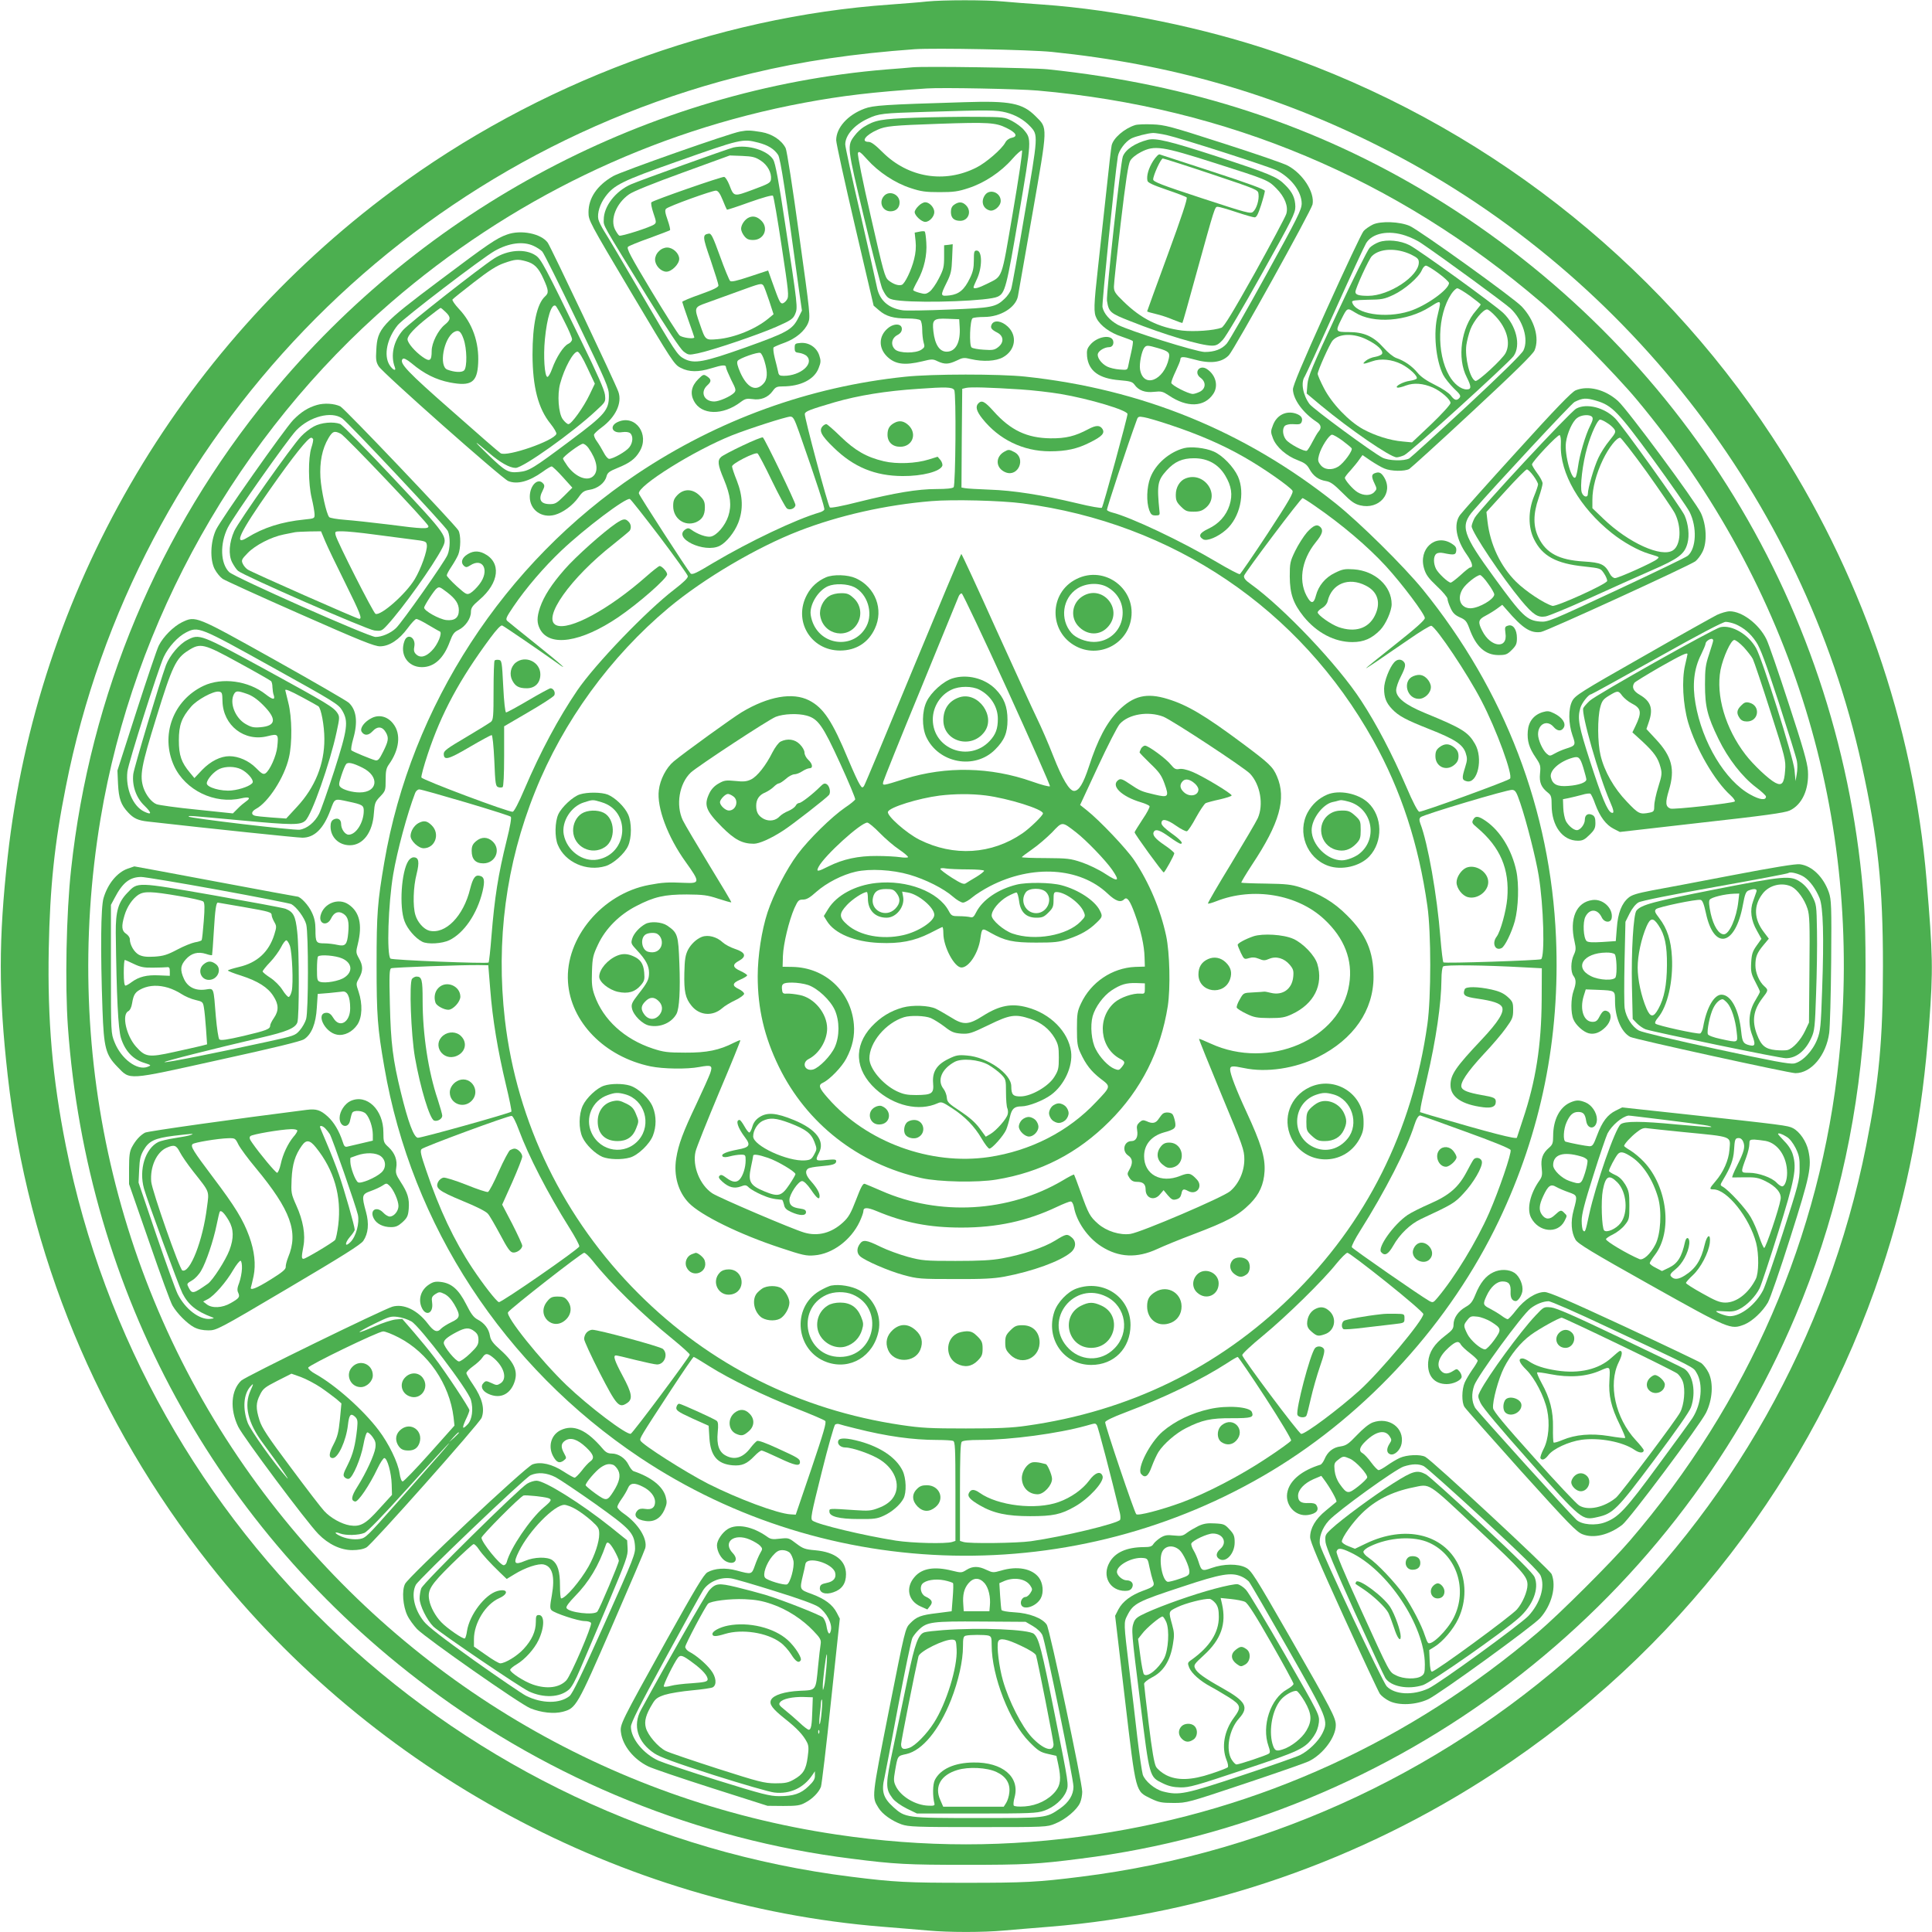 <?xml version="1.0" standalone="no"?>
<!DOCTYPE svg PUBLIC "-//W3C//DTD SVG 20010904//EN"
 "http://www.w3.org/TR/2001/REC-SVG-20010904/DTD/svg10.dtd">
<svg version="1.0" xmlns="http://www.w3.org/2000/svg"
 width="1280pt" height="1280pt" viewBox="0 0 1280 1280"
 preserveAspectRatio="xMidYMid meet">
<g transform="translate(0,1280) scale(0.1,-0.1)"
fill="#4caf50" stroke="none">
<path d="M6140 12790 c-41 -5 -149 -13 -240 -20 -1163 -81 -2341 -521 -3300
-1233 -1429 -1060 -2354 -2662 -2549 -4412 -61 -548 -61 -908 0 -1450 133
-1183 592 -2296 1338 -3240 1087 -1376 2727 -2260 4456 -2400 105 -8 240 -20
301 -25 141 -13 367 -13 508 0 61 5 197 17 301 25 1038 84 2060 438 2950 1023
1203 789 2107 1964 2560 3326 174 523 271 1022 316 1631 27 362 25 453 -17
955 -87 1033 -440 2049 -1022 2935 -776 1184 -1936 2084 -3277 2545 -484 166
-1063 285 -1560 320 -88 6 -204 15 -258 20 -113 11 -397 11 -507 0z m830 -334
c782 -80 1475 -278 2155 -619 1622 -810 2822 -2345 3209 -4103 109 -497 141
-799 141 -1334 0 -490 -26 -763 -111 -1190 -510 -2562 -2616 -4522 -5204
-4844 -287 -36 -372 -40 -760 -40 -388 0 -473 4 -760 40 -2588 322 -4695 2283
-5204 4844 -89 448 -122 828 -113 1304 8 409 38 698 113 1073 458 2322 2241
4175 4548 4728 334 80 675 130 1076 159 133 9 763 -3 910 -18z"/>
<path d="M6045 12354 c-22 -2 -98 -9 -170 -14 -1573 -129 -3067 -918 -4086
-2160 -738 -899 -1193 -1983 -1318 -3140 -32 -291 -41 -763 -21 -1045 127
-1757 983 -3326 2385 -4374 821 -615 1795 -1009 2805 -1135 288 -37 372 -41
760 -41 388 0 472 4 760 41 2094 262 3913 1645 4737 3599 254 604 404 1236
453 1910 13 182 13 627 0 813 -139 1949 -1197 3682 -2870 4699 -759 461 -1591
735 -2540 834 -101 10 -813 21 -895 13z m830 -154 c1255 -110 2376 -582 3335
-1403 157 -135 499 -482 636 -647 1030 -1236 1502 -2773 1338 -4360 -121
-1178 -602 -2286 -1388 -3200 -122 -142 -465 -484 -605 -603 -850 -723 -1846
-1179 -2931 -1341 -581 -87 -1139 -87 -1720 0 -1511 225 -2864 1032 -3790
2259 -960 1273 -1349 2877 -1084 4470 219 1312 914 2548 1924 3421 787 680
1729 1135 2737 1323 253 47 452 71 813 95 98 7 612 -3 735 -14z"/>
<path d="M6390 12123 c-534 -16 -604 -21 -663 -43 -112 -42 -187 -127 -187
-209 0 -20 56 -275 124 -566 l124 -530 36 -31 c46 -40 96 -54 188 -54 44 0 79
-5 86 -12 7 -7 12 -35 12 -63 0 -27 4 -65 9 -83 9 -29 7 -34 -15 -49 -38 -25
-145 -24 -173 1 -32 29 -25 75 14 96 21 11 30 24 30 41 0 36 -52 39 -93 4 -61
-51 -63 -131 -4 -188 53 -51 115 -59 232 -31 64 16 71 16 103 0 46 -21 72 -20
125 5 40 20 50 21 94 10 82 -19 167 -14 213 12 83 46 97 143 31 204 -41 38
-89 44 -105 15 -12 -23 -4 -35 37 -56 42 -22 45 -65 5 -96 -24 -19 -37 -21
-95 -17 -37 2 -74 9 -81 15 -17 14 -11 183 7 194 6 4 40 8 76 8 108 0 209 62
224 137 3 16 46 261 96 546 103 591 103 565 21 647 -87 87 -168 103 -471 93z
m275 -68 c65 -17 118 -48 160 -92 54 -58 54 -56 -35 -573 -44 -261 -85 -489
-91 -506 -5 -17 -24 -45 -42 -62 -59 -57 -85 -62 -370 -73 -144 -6 -281 -8
-305 -5 -95 13 -155 66 -172 153 -5 26 -54 244 -109 483 -56 239 -101 447
-101 463 0 61 60 130 150 171 73 34 93 36 390 45 416 13 461 12 525 -4z m-307
-1420 c7 -102 -26 -165 -86 -165 -47 0 -78 46 -88 134 -9 79 0 88 95 84 l76
-3 3 -50z"/>
<path d="M6060 12020 c-224 -8 -262 -15 -337 -61 -18 -11 -45 -36 -59 -55 -54
-70 -53 -70 61 -548 57 -240 112 -451 120 -469 32 -65 41 -71 118 -79 177 -17
589 -1 646 26 50 23 59 57 141 540 86 505 85 504 33 566 -14 17 -49 43 -77 58
-50 26 -55 27 -241 28 -104 1 -287 -2 -405 -6z m607 -67 c66 -32 79 -57 36
-66 -17 -3 -35 -16 -43 -32 -23 -43 -127 -133 -191 -165 -211 -107 -452 -67
-621 101 -48 48 -76 69 -93 69 -54 0 -21 45 58 80 55 25 100 29 412 40 322 11
371 8 442 -27z m43 -563 c-78 -454 -64 -416 -172 -471 -56 -28 -88 -36 -88
-22 0 4 9 26 20 49 39 79 39 194 1 194 -17 0 -19 -8 -19 -65 0 -50 -6 -77 -26
-118 -37 -77 -72 -106 -134 -114 -63 -7 -64 -4 -20 85 28 56 33 78 36 159 l4
95 -28 -4 -29 -3 0 -76 c0 -67 -4 -84 -35 -144 -19 -38 -47 -77 -61 -87 -23
-17 -31 -18 -67 -8 -23 6 -42 14 -42 19 0 4 13 32 30 62 43 79 63 170 57 252
-2 37 -7 70 -10 73 -3 3 -19 3 -36 -1 l-31 -6 6 -57 c4 -38 1 -78 -10 -120
-18 -73 -61 -161 -81 -169 -22 -8 -56 4 -88 29 -25 21 -33 51 -118 425 -53
229 -89 409 -85 419 6 15 16 8 62 -43 73 -82 184 -156 287 -189 69 -23 100
-27 192 -27 92 0 123 4 192 27 105 34 215 107 289 192 31 36 61 61 65 57 5 -5
-23 -191 -61 -413z"/>
<path d="M6526 11508 c-29 -41 -15 -89 30 -102 30 -9 74 28 74 63 0 56 -73 83
-104 39z"/>
<path d="M5857 11502 c-37 -41 -11 -102 43 -102 36 0 60 23 60 59 0 54 -68 82
-103 43z"/>
<path d="M6085 11435 c-14 -13 -25 -31 -25 -40 0 -23 45 -65 70 -65 28 0 60
35 60 65 0 30 -32 65 -60 65 -12 0 -32 -11 -45 -25z"/>
<path d="M6322 11444 c-15 -10 -22 -25 -22 -48 0 -40 20 -59 62 -59 54 0 78
63 38 103 -24 24 -48 25 -78 4z"/>
<path d="M7520 11971 c-72 -23 -144 -86 -155 -134 -3 -12 -19 -148 -35 -302
-17 -154 -42 -380 -55 -503 -29 -260 -30 -303 -10 -341 25 -49 91 -97 166
-121 38 -13 72 -26 74 -30 3 -5 -2 -37 -10 -72 -8 -34 -17 -76 -20 -92 -6 -28
-7 -28 -58 -24 -29 2 -65 11 -81 19 -39 19 -70 62 -62 86 7 21 45 43 75 43 21
0 33 22 25 45 -16 41 -106 24 -150 -28 -22 -26 -25 -38 -22 -78 10 -97 79
-147 215 -158 70 -6 85 -10 99 -29 27 -39 71 -55 130 -48 48 5 57 3 98 -24
121 -82 235 -78 294 10 36 53 17 126 -42 165 -49 32 -90 -23 -42 -58 37 -27
36 -71 -4 -92 -16 -8 -37 -15 -47 -15 -30 0 -143 58 -143 74 0 8 13 43 30 78
16 34 30 68 30 75 0 22 17 22 86 3 111 -32 189 -23 236 27 36 39 546 958 554
999 15 79 -63 202 -163 256 -26 15 -219 81 -428 148 -351 113 -387 123 -470
126 -49 2 -101 0 -115 -5z m210 -66 c91 -20 679 -209 729 -234 96 -50 165
-141 165 -220 -1 -41 -26 -92 -235 -471 -128 -233 -246 -439 -262 -457 -33
-37 -80 -55 -146 -55 -56 1 -499 140 -575 180 -54 30 -93 74 -102 118 -4 24
81 862 102 997 6 40 49 98 88 119 26 14 112 36 146 37 14 0 54 -6 90 -14z
m-59 -1411 c72 -21 81 -30 73 -68 -32 -149 -170 -201 -191 -73 -6 38 11 123
29 144 13 17 23 16 89 -3z"/>
<path d="M7605 11874 c-85 -22 -148 -64 -166 -111 -15 -39 -111 -915 -105
-955 12 -76 20 -83 155 -136 229 -91 468 -162 541 -162 29 0 43 8 71 38 20 20
136 217 258 436 205 367 223 404 223 447 -1 56 -19 96 -68 144 -53 54 -103 74
-456 190 -308 100 -400 122 -453 109z m440 -153 c349 -111 356 -114 410 -168
57 -57 82 -121 67 -170 -6 -20 -100 -196 -208 -391 -144 -257 -204 -356 -221
-363 -50 -19 -183 -28 -261 -19 -155 20 -272 78 -389 193 -55 53 -63 66 -63
98 0 20 20 209 45 420 33 280 50 392 63 414 10 18 40 42 72 58 89 46 140 38
485 -72z"/>
<path d="M7640 11734 c-30 -48 -45 -97 -38 -131 2 -13 34 -28 127 -60 68 -23
128 -46 133 -51 7 -7 -35 -133 -126 -381 -75 -204 -136 -372 -136 -374 0 -2
26 -10 57 -17 31 -7 83 -24 115 -38 32 -13 60 -23 62 -21 2 2 43 146 90 319
127 458 124 450 144 450 10 0 65 -16 122 -35 57 -19 112 -35 122 -35 13 0 23
20 43 81 14 44 25 86 25 94 0 10 -106 49 -342 126 -189 62 -348 114 -355 116
-7 3 -26 -17 -43 -43z m385 -87 c307 -103 310 -104 313 -133 5 -38 -13 -97
-36 -117 -16 -15 -41 -8 -340 90 -266 87 -322 109 -322 124 0 27 51 139 64
139 6 0 151 -46 321 -103z"/>
<path d="M4905 11929 c-68 -11 -789 -265 -843 -296 -106 -61 -163 -145 -163
-239 0 -55 3 -61 283 -532 273 -459 285 -478 328 -499 55 -29 118 -29 202 -3
75 23 98 25 98 6 0 -7 16 -44 34 -82 32 -62 34 -70 20 -86 -23 -24 -99 -58
-132 -58 -68 0 -95 62 -46 107 29 26 28 40 -4 61 -20 13 -24 12 -56 -20 -45
-45 -55 -94 -29 -144 49 -95 192 -98 311 -7 28 21 40 24 77 19 55 -9 104 11
134 53 19 27 29 31 66 31 119 0 211 46 239 122 15 37 15 49 4 83 -17 53 -68
87 -123 83 -37 -3 -40 -5 -40 -33 0 -26 4 -30 30 -33 17 -2 38 -11 48 -19 55
-51 -38 -133 -150 -133 -28 0 -34 4 -38 28 -3 15 -13 55 -22 90 -9 36 -12 67
-7 71 5 4 37 18 71 30 76 28 135 78 157 131 16 39 14 56 -60 587 -41 301 -81
558 -89 572 -27 53 -90 94 -160 106 -76 12 -90 13 -140 4z m119 -74 c65 -17
105 -42 131 -81 16 -24 50 -247 140 -906 l18 -126 -24 -48 c-39 -78 -73 -97
-350 -196 -276 -98 -339 -110 -406 -75 -45 24 -57 41 -288 437 -114 195 -223
379 -242 408 -18 29 -36 65 -39 80 -8 40 11 101 46 148 57 78 113 106 465 230
438 155 443 156 549 129z m41 -1448 c23 -76 20 -123 -10 -152 -50 -51 -105
-23 -150 76 -19 44 -25 67 -18 78 11 17 132 60 150 53 7 -2 20 -27 28 -55z"/>
<path d="M4860 11823 c-31 -6 -620 -218 -679 -244 -103 -45 -181 -146 -181
-234 0 -46 -20 -10 290 -514 134 -218 217 -342 238 -359 33 -25 35 -25 95 -13
93 19 398 122 521 176 97 43 110 52 124 84 18 43 18 46 -67 603 -42 279 -64
397 -78 420 -36 61 -166 102 -263 81z m180 -87 c45 -29 73 -81 68 -124 -3 -23
-15 -30 -118 -68 -130 -48 -127 -49 -158 31 -11 28 -26 51 -34 53 -16 3 -467
-154 -482 -168 -5 -5 1 -36 13 -72 20 -58 20 -64 5 -75 -26 -19 -220 -81 -231
-74 -6 3 -18 21 -28 40 -34 67 7 173 92 233 25 19 162 74 355 144 l313 114 82
-3 c69 -3 88 -8 123 -31z m-252 -261 c13 -33 26 -62 28 -64 2 -2 69 20 149 49
88 31 150 49 156 43 5 -5 31 -157 58 -337 46 -303 49 -330 34 -352 -8 -13 -22
-24 -30 -24 -15 0 -22 16 -67 142 l-27 76 -121 -40 c-90 -30 -123 -37 -131
-29 -6 6 -37 80 -67 164 -48 132 -58 152 -75 149 -42 -7 -41 -20 13 -175 28
-84 52 -159 52 -168 0 -12 -33 -28 -120 -59 -66 -23 -120 -46 -120 -50 0 -3
18 -57 40 -119 22 -61 40 -114 40 -116 0 -13 -80 -3 -98 13 -10 9 -95 142
-187 295 -140 233 -165 281 -154 292 8 7 72 33 143 58 71 26 131 49 135 52 3
4 -4 34 -16 68 -17 48 -19 65 -10 74 17 17 308 122 331 120 14 -1 27 -20 44
-62z m270 -567 c5 -7 22 -53 38 -101 l29 -89 -35 -29 c-85 -70 -224 -126 -335
-136 -83 -7 -81 -8 -118 99 -39 112 -39 112 46 142 39 14 133 48 207 75 151
55 154 56 168 39z"/>
<path d="M4964 11360 c-28 -11 -54 -48 -54 -76 0 -12 9 -33 21 -48 16 -20 29
-26 59 -26 69 0 103 73 58 124 -27 29 -55 38 -84 26z"/>
<path d="M4365 11135 c-16 -15 -25 -36 -25 -55 0 -39 39 -80 75 -80 35 0 85
50 85 85 0 36 -41 75 -80 75 -19 0 -40 -9 -55 -25z"/>
<path d="M9095 11312 c-22 -11 -50 -30 -61 -43 -12 -13 -122 -247 -245 -519
-163 -361 -223 -505 -223 -530 2 -67 67 -156 157 -215 30 -19 34 -40 13 -64
-8 -9 -26 -40 -41 -69 -15 -29 -31 -55 -37 -58 -14 -9 -115 44 -138 73 -23 30
-26 75 -6 93 8 6 30 11 48 10 49 -3 55 -1 62 15 9 25 -4 43 -39 55 -64 21
-126 -10 -151 -76 -16 -41 -16 -47 0 -89 22 -57 89 -116 164 -144 45 -17 61
-29 77 -58 25 -46 60 -72 109 -80 31 -5 53 -21 110 -78 56 -57 80 -74 117 -83
126 -31 223 81 159 186 -20 32 -34 38 -64 26 -20 -8 -20 -25 1 -68 16 -34 16
-37 -2 -56 -23 -25 -70 -26 -111 -1 -31 19 -84 80 -84 96 0 4 17 27 38 49 20
23 47 55 58 72 l21 29 54 -37 c30 -20 71 -44 91 -52 44 -19 134 -20 165 -3 11
7 200 178 418 381 280 260 402 380 412 405 34 82 -1 202 -86 291 -54 57 -675
503 -741 533 -66 29 -193 34 -245 9z m217 -73 c34 -11 82 -34 107 -52 160
-109 553 -397 589 -431 83 -79 121 -204 85 -278 -12 -24 -144 -154 -376 -370
-198 -183 -369 -338 -380 -345 -34 -19 -137 -16 -178 5 -65 33 -459 323 -483
355 -44 60 -59 143 -32 182 7 11 97 207 200 436 103 229 196 430 207 448 41
67 149 88 261 50z m-417 -1359 c29 -22 56 -44 60 -50 9 -15 -52 -98 -88 -121
-44 -27 -94 -22 -119 12 -17 22 -18 32 -9 65 14 52 67 134 86 134 9 0 40 -18
70 -40z"/>
<path d="M9136 11196 c-22 -8 -50 -25 -62 -38 -13 -13 -110 -207 -215 -433
-167 -358 -192 -418 -197 -471 l-5 -61 93 -78 c194 -161 462 -345 503 -345 10
0 32 6 50 14 36 15 689 608 725 657 50 71 18 203 -69 286 -58 55 -560 418
-621 449 -61 31 -149 39 -202 20z m212 -82 c44 -22 52 -30 52 -53 0 -91 -197
-221 -335 -221 -62 0 -85 7 -85 26 0 23 89 218 109 237 51 52 163 56 259 11z
m183 -125 c38 -28 69 -57 69 -64 0 -43 -154 -153 -263 -187 -158 -50 -360 -18
-379 61 -2 10 19 13 102 15 96 1 111 4 173 33 74 35 168 117 187 163 7 17 19
30 27 30 9 0 46 -23 84 -51z m209 -150 c38 -28 70 -54 70 -56 0 -3 -14 -21
-31 -41 -99 -112 -127 -315 -61 -442 31 -62 31 -80 -1 -80 -38 0 -85 37 -116
92 -85 148 -78 401 14 540 14 21 32 38 40 38 8 0 46 -23 85 -51z m-200 -54 c0
-7 -7 -40 -15 -72 -30 -115 -13 -297 36 -396 12 -23 44 -63 71 -90 42 -39 48
-50 38 -62 -18 -22 -34 -18 -58 15 -13 17 -56 46 -105 70 -55 27 -93 53 -115
80 -37 45 -88 80 -141 98 -20 7 -56 36 -85 69 -67 75 -130 103 -231 103 -87 0
-89 3 -49 83 40 80 39 79 91 47 120 -77 345 -60 496 36 59 38 67 40 67 19z
m369 -81 c75 -80 101 -177 66 -243 -20 -40 -184 -191 -200 -185 -36 14 -71
154 -60 238 4 28 16 75 27 104 21 56 84 132 110 132 9 0 34 -21 57 -46z m-853
-154 c68 -33 109 -72 101 -93 -3 -8 -23 -17 -45 -21 -22 -3 -50 -15 -63 -26
-29 -24 -18 -25 41 -4 58 21 132 13 196 -19 54 -28 109 -80 100 -95 -3 -5 -24
-12 -46 -15 -44 -6 -103 -38 -82 -45 6 -2 32 4 57 14 52 19 113 15 179 -14 54
-24 116 -79 116 -102 0 -10 -56 -72 -127 -140 l-128 -121 -62 6 c-84 7 -184
39 -263 82 -94 52 -205 168 -258 270 -23 44 -42 88 -42 96 0 21 79 198 99 221
41 47 141 50 227 6z"/>
<path d="M3359 11246 c-69 -24 -126 -63 -445 -303 -389 -292 -414 -319 -421
-463 -4 -62 -1 -80 16 -107 28 -45 815 -742 858 -760 59 -24 137 -4 228 61 27
20 54 36 60 36 5 0 39 -32 74 -71 l63 -70 -54 -54 c-48 -48 -60 -55 -94 -55
-63 0 -80 31 -48 91 12 24 13 34 3 45 -34 42 -89 -11 -89 -87 0 -87 78 -144
166 -120 54 15 118 62 156 115 26 37 37 45 74 51 53 8 101 45 112 88 7 26 18
34 74 57 79 32 116 59 145 108 69 113 -26 246 -140 198 -64 -26 -43 -81 26
-69 23 3 42 1 52 -7 21 -18 19 -63 -6 -94 -22 -28 -107 -76 -133 -76 -9 0 -25
19 -37 43 -12 23 -32 56 -45 74 -13 17 -21 38 -18 45 3 7 25 28 50 46 93 69
137 162 111 236 -21 60 -446 956 -468 988 -43 60 -177 88 -270 54z m176 -75
c22 -10 48 -27 58 -38 10 -11 113 -218 229 -459 197 -408 212 -443 212 -494 1
-97 -25 -127 -251 -296 -254 -190 -277 -204 -345 -211 -71 -7 -89 3 -208 118
-100 97 -97 99 10 8 74 -64 137 -99 176 -99 49 0 378 234 533 379 64 59 64 59
59 106 -4 32 -50 137 -153 348 -245 504 -270 550 -305 574 -68 47 -186 39
-277 -20 -96 -62 -564 -430 -603 -474 -63 -72 -84 -168 -54 -246 11 -30 -15
-18 -36 16 -39 64 -16 176 56 264 37 45 560 445 642 491 94 53 188 65 257 33z
m-50 -102 c55 -15 83 -43 116 -117 34 -75 36 -93 10 -116 -54 -49 -83 -186
-83 -386 1 -216 38 -357 119 -457 24 -30 42 -61 39 -68 -17 -46 -326 -153
-369 -128 -8 4 -152 129 -320 278 -300 263 -355 321 -329 347 7 7 26 -2 59
-29 83 -70 162 -109 254 -127 141 -27 181 0 187 128 7 137 -38 265 -127 359
-27 29 -47 57 -43 63 4 5 68 57 142 114 102 79 151 110 200 127 74 26 90 27
145 12z m255 -400 c28 -54 50 -107 50 -117 0 -10 -11 -24 -25 -30 -31 -14 -79
-88 -107 -165 -11 -32 -26 -56 -32 -54 -18 6 -27 135 -16 249 14 145 44 239
71 222 5 -3 32 -50 59 -105z m-788 64 c37 -35 35 -52 -6 -85 -43 -35 -86 -120
-86 -172 0 -67 -12 -75 -60 -41 -50 35 -100 93 -100 117 0 25 46 75 135 145
44 35 82 63 84 63 3 0 18 -12 33 -27z m119 -178 c23 -64 25 -187 4 -209 -15
-15 -63 -13 -111 5 -58 21 -25 208 44 249 30 17 45 6 63 -45z m820 -191 l50
-106 -34 -71 c-40 -85 -121 -197 -141 -197 -8 0 -25 15 -38 33 -28 39 -37 162
-17 235 28 104 87 212 115 212 10 0 35 -41 65 -106z m7 -531 c56 -80 69 -148
36 -184 -38 -42 -118 -13 -174 63 -16 23 -30 45 -30 50 0 13 114 98 132 98 9
0 25 -12 36 -27z"/>
<path d="M5997 10304 c-636 -66 -1240 -285 -1777 -644 -880 -588 -1497 -1537
-1674 -2573 -45 -264 -51 -338 -51 -677 0 -340 6 -419 51 -678 180 -1050 793
-1987 1694 -2589 1250 -834 2889 -868 4185 -88 640 386 1184 985 1505 1657
281 589 407 1213 379 1876 -36 845 -339 1636 -883 2307 -126 154 -416 441
-576 569 -602 480 -1286 759 -2059 841 -170 18 -616 18 -794 -1z m325 -88 c14
-20 9 -631 -4 -644 -8 -8 -48 -12 -114 -12 -124 0 -274 -25 -515 -85 -113 -29
-186 -42 -191 -37 -13 13 -170 600 -166 620 3 17 35 29 198 77 156 45 339 75
555 89 183 13 224 12 237 -8z m439 4 c80 -5 199 -19 265 -30 190 -32 444 -108
444 -133 0 -22 -161 -612 -170 -621 -4 -4 -76 8 -161 29 -235 56 -427 86 -584
91 -77 3 -150 7 -163 10 l-22 4 2 327 3 327 25 6 c29 7 159 3 361 -10z m-1467
-282 c119 -339 173 -506 167 -515 -3 -6 -17 -14 -31 -18 -158 -46 -466 -193
-704 -334 -114 -69 -140 -81 -151 -70 -23 26 -337 511 -342 529 -13 49 366
286 617 386 114 45 357 123 386 124 19 0 27 -15 58 -102z m2461 46 c186 -62
344 -130 487 -212 124 -70 304 -196 321 -223 8 -13 -25 -71 -164 -283 -96
-146 -179 -267 -185 -270 -6 -2 -75 34 -154 81 -231 137 -569 297 -693 328
-15 4 -30 11 -33 16 -4 6 138 435 198 598 7 21 13 23 46 17 21 -3 100 -26 177
-52z m-3385 -739 c102 -135 186 -253 187 -262 2 -12 -28 -41 -89 -88 -183
-140 -524 -494 -644 -670 -124 -183 -241 -400 -350 -655 -38 -90 -68 -146 -77
-148 -24 -5 -599 211 -605 227 -3 7 16 77 42 155 90 270 209 492 414 769 43
58 70 86 79 83 13 -5 248 -166 356 -243 100 -73 39 -17 -130 118 -98 78 -184
148 -192 155 -13 12 -7 25 41 96 82 121 202 261 316 369 155 147 429 354 455
343 7 -3 95 -115 197 -249z m4339 205 c182 -125 353 -271 472 -400 109 -119
259 -319 259 -345 -1 -14 -60 -67 -195 -174 -107 -85 -195 -156 -195 -158 0
-4 86 54 283 190 76 53 144 94 150 91 35 -13 241 -321 331 -495 101 -193 212
-498 190 -518 -16 -16 -584 -222 -601 -219 -10 2 -42 62 -87 168 -94 217 -196
412 -298 568 -153 236 -514 616 -731 772 -36 25 -47 40 -45 55 5 21 376 515
388 515 3 0 39 -22 79 -50z m-1933 15 c995 -130 1836 -698 2322 -1570 184
-330 301 -687 359 -1099 25 -175 25 -603 0 -781 -100 -710 -403 -1316 -904
-1806 -480 -470 -1073 -760 -1753 -855 -94 -14 -193 -18 -400 -18 -237 0 -296
3 -430 23 -673 100 -1267 398 -1740 871 -495 494 -806 1132 -885 1815 -60 521
7 1031 200 1510 186 465 499 895 885 1218 231 193 585 402 865 510 263 102
573 172 876 197 140 12 460 4 605 -15z m-3690 -1981 c159 -47 293 -90 298 -95
6 -5 -4 -65 -27 -156 -57 -230 -80 -378 -101 -636 -7 -92 -16 -170 -19 -174
-10 -9 -640 16 -650 26 -26 26 -15 361 18 558 26 154 93 402 145 538 5 14 17
25 28 25 11 0 149 -39 308 -86z m6986 -4 c41 -120 104 -368 122 -480 33 -199
42 -539 16 -555 -13 -8 -640 -29 -647 -21 -4 4 -13 78 -20 164 -22 282 -83
626 -133 756 -8 23 -8 32 2 42 18 17 577 184 607 181 21 -2 28 -14 53 -87z
m-6824 -1235 c15 -197 50 -406 104 -632 23 -95 39 -175 36 -178 -11 -11 -601
-176 -620 -173 -27 4 -64 104 -112 300 -53 216 -67 327 -73 585 -5 198 -3 233
9 238 16 6 484 23 583 21 l60 -1 13 -160z m6852 146 l115 -6 -1 -210 c-2 -301
-39 -538 -125 -793 -21 -64 -39 -118 -39 -119 0 -14 -177 32 -574 148 l-68 21
5 36 c3 20 22 105 41 187 60 256 95 497 96 656 0 43 5 80 11 86 12 12 269 9
539 -6z m-6663 -1076 c64 -173 192 -421 335 -649 38 -60 68 -116 66 -124 -4
-18 -518 -374 -533 -369 -17 6 -103 116 -176 226 -121 183 -218 388 -305 646
-36 105 -42 131 -31 142 16 16 577 223 597 220 8 -1 28 -40 47 -92z m6271 -12
c178 -64 296 -112 300 -122 8 -20 -77 -268 -142 -417 -84 -191 -229 -428 -343
-563 -27 -32 -30 -33 -54 -20 -57 32 -508 345 -513 356 -3 7 22 56 55 108 166
263 310 545 359 700 13 41 27 65 39 65 3 0 138 -48 299 -107z m-5780 -858
c113 -144 326 -353 530 -518 61 -50 112 -96 112 -102 0 -14 -377 -519 -391
-524 -28 -9 -279 181 -428 324 -170 164 -403 454 -385 481 17 26 488 394 504
394 8 0 34 -25 58 -55z m5258 -140 c134 -107 244 -202 244 -211 0 -40 -286
-382 -424 -507 -139 -125 -356 -287 -385 -287 -15 0 -391 503 -391 522 0 9 62
67 138 129 154 127 399 367 486 477 32 39 65 72 73 72 9 0 125 -88 259 -195z
m-4488 -556 c138 -87 365 -197 576 -280 99 -39 187 -76 193 -83 10 -9 -10 -76
-91 -316 l-104 -305 -34 2 c-87 5 -349 103 -547 203 -145 74 -438 260 -448
286 -6 15 0 25 204 337 78 119 145 217 149 217 3 0 49 -27 102 -61z m3686
-209 c96 -148 173 -276 170 -284 -3 -7 -78 -62 -167 -120 -170 -113 -397 -231
-560 -291 -135 -49 -287 -89 -299 -77 -13 13 -209 593 -206 610 2 9 55 35 128
62 269 102 508 218 683 331 33 22 63 39 67 39 4 0 87 -121 184 -270z m-2715
-204 c206 -52 379 -76 540 -76 49 0 96 -3 105 -6 14 -5 16 -44 16 -334 l0
-329 -22 -7 c-42 -13 -263 -8 -373 9 -209 33 -516 106 -551 132 -16 11 -11 37
60 321 42 170 83 312 89 316 7 4 18 6 26 3 7 -3 57 -16 110 -29z m1598 22 c8
-10 94 -339 153 -584 4 -18 4 -37 1 -43 -16 -25 -379 -112 -591 -142 -93 -13
-411 -17 -447 -5 l-23 7 0 323 c0 237 3 325 12 334 8 8 49 12 119 12 203 0
522 43 704 94 64 18 61 18 72 4z"/>
<path d="M5925 9998 c-32 -17 -45 -39 -45 -78 0 -49 33 -80 84 -80 80 0 114
84 57 141 -31 30 -62 36 -96 17z"/>
<path d="M5452 9978 c-29 -29 -13 -62 71 -143 133 -130 274 -188 457 -189 130
-1 249 30 263 68 3 8 -2 25 -12 38 l-19 22 -58 -18 c-85 -27 -213 -32 -298
-12 -115 27 -191 71 -286 163 -47 46 -90 83 -95 83 -6 0 -16 -5 -23 -12z"/>
<path d="M6482 10128 c-21 -21 -13 -52 26 -101 110 -139 271 -217 447 -217
110 0 182 16 267 59 80 40 99 61 82 89 -17 26 -42 26 -93 -1 -88 -47 -149 -62
-251 -61 -156 2 -264 53 -376 178 -59 66 -79 77 -102 54z"/>
<path d="M6655 9808 c-64 -35 -59 -112 9 -138 83 -31 135 94 56 135 -34 18
-39 18 -65 3z"/>
<path d="M4920 9848 c-68 -32 -132 -66 -142 -75 -26 -23 -23 -52 18 -149 45
-109 52 -173 29 -244 -21 -63 -75 -126 -115 -135 -28 -6 -89 15 -132 47 -14
10 -22 10 -35 2 -92 -58 124 -162 226 -110 44 23 97 89 122 152 34 88 31 176
-9 279 -18 44 -32 87 -32 95 0 19 152 96 169 86 6 -4 49 -85 94 -179 46 -95
91 -178 100 -185 19 -16 57 0 57 23 0 18 -204 440 -216 447 -5 3 -65 -21 -134
-54z"/>
<path d="M4489 9521 c-23 -24 -29 -38 -29 -74 0 -83 76 -137 151 -107 41 18
59 47 59 98 0 37 -6 50 -34 78 -46 46 -104 48 -147 5z"/>
<path d="M7845 9831 c-99 -26 -190 -106 -224 -196 -24 -63 -27 -160 -7 -215
11 -29 18 -35 42 -35 25 0 29 3 26 25 -18 179 -13 206 46 272 54 60 105 82
183 82 90 0 161 -39 206 -114 42 -70 51 -127 29 -197 -22 -69 -71 -124 -142
-157 -57 -27 -67 -48 -33 -69 24 -15 98 15 152 63 92 81 128 242 79 353 -29
64 -103 141 -162 166 -55 24 -149 34 -195 22z"/>
<path d="M7854 9630 c-38 -15 -64 -59 -64 -107 0 -38 5 -50 34 -79 30 -30 40
-34 84 -34 40 0 57 6 81 26 100 84 -11 244 -135 194z"/>
<path d="M4082 9333 c-84 -57 -268 -221 -341 -305 -86 -98 -137 -177 -163
-252 -22 -66 -22 -103 0 -145 64 -119 271 -87 517 79 134 91 325 258 325 285
0 17 -35 55 -50 55 -5 0 -45 -31 -88 -69 -247 -218 -512 -362 -597 -323 -96
44 93 312 380 537 55 44 103 84 107 89 12 18 9 44 -8 60 -21 22 -35 20 -82
-11z"/>
<path d="M3277 8424 c-4 -4 -7 -94 -7 -199 0 -170 -2 -194 -17 -207 -10 -8
-84 -54 -165 -102 -124 -73 -148 -90 -148 -110 0 -46 29 -39 170 44 75 44 142
80 147 80 6 0 13 -66 18 -170 6 -154 9 -170 26 -175 10 -4 23 -3 29 0 6 4 10
82 10 205 l0 198 161 94 c88 51 165 101 171 111 10 19 -5 47 -25 47 -6 0 -72
-36 -147 -80 -75 -44 -141 -80 -147 -80 -6 0 -14 69 -19 173 -8 162 -10 172
-29 175 -12 2 -24 0 -28 -4z"/>
<path d="M3417 8410 c-34 -27 -44 -78 -23 -118 20 -39 44 -52 96 -52 55 0 90
36 90 92 0 82 -98 129 -163 78z"/>
<path d="M8659 9273 c-23 -27 -58 -82 -78 -123 -34 -70 -36 -81 -36 -170 1
-116 23 -178 92 -265 88 -108 205 -169 323 -169 76 0 129 24 184 80 37 38 76
126 76 171 0 120 -109 221 -251 231 -60 4 -75 1 -124 -23 -65 -31 -110 -86
-127 -152 -12 -48 -28 -54 -50 -20 -69 105 -49 253 49 374 44 54 52 80 31 101
-22 22 -46 12 -89 -35z m390 -353 c80 -40 102 -115 59 -200 -43 -85 -131 -112
-239 -75 -51 18 -139 80 -139 98 0 6 13 20 30 29 17 10 32 28 36 45 27 116
139 162 253 103z"/>
<path d="M9237 8412 c-31 -34 -67 -126 -67 -174 0 -60 14 -95 53 -136 44 -46
91 -71 245 -132 170 -67 222 -101 242 -157 12 -37 12 -48 -3 -96 -23 -73 -22
-85 10 -93 73 -19 111 152 55 248 -45 78 -85 103 -331 204 -131 54 -191 102
-191 151 0 17 13 57 30 89 33 65 36 84 18 102 -17 17 -42 15 -61 -6z"/>
<path d="M9363 8320 c-73 -30 -44 -150 37 -150 40 0 80 39 80 78 0 18 -10 39
-26 56 -27 27 -53 31 -91 16z"/>
<path d="M9536 7849 c-20 -16 -26 -29 -26 -59 0 -70 72 -103 126 -57 20 17 27
33 27 57 0 24 -7 40 -27 57 -34 28 -65 29 -100 2z"/>
<path d="M6049 8369 c-173 -419 -319 -769 -325 -777 -10 -13 -14 -12 -28 11
-10 14 -44 89 -76 165 -106 255 -164 343 -260 392 -108 55 -269 27 -445 -78
-63 -38 -381 -268 -452 -327 -49 -41 -90 -120 -98 -190 -15 -114 59 -311 178
-476 96 -134 96 -143 -9 -138 -110 5 -144 3 -234 -14 -310 -58 -556 -352 -537
-642 17 -266 242 -496 547 -560 83 -17 241 -20 324 -4 81 15 89 10 71 -42 -8
-22 -49 -114 -91 -203 -89 -187 -119 -267 -134 -361 -18 -113 13 -222 84 -295
79 -82 338 -209 606 -297 147 -49 172 -55 226 -50 118 9 241 100 299 222 14
30 25 61 25 70 0 27 25 27 86 2 186 -78 351 -110 564 -110 234 0 434 43 632
137 42 20 83 36 91 36 9 0 17 -14 22 -37 17 -96 92 -204 182 -261 116 -74 236
-79 370 -17 43 20 150 64 238 97 229 87 298 124 378 204 60 61 90 126 95 214
5 92 -22 182 -122 398 -65 140 -106 247 -106 276 0 25 14 26 91 10 149 -32
341 -3 492 73 235 118 367 309 367 532 0 167 -49 281 -175 406 -87 88 -181
144 -310 186 -59 19 -94 23 -228 25 -87 1 -160 4 -163 6 -2 3 30 56 71 119
183 275 229 438 165 586 -27 63 -50 85 -230 219 -247 184 -363 253 -494 293
-139 43 -227 22 -327 -78 -77 -78 -137 -191 -195 -371 -37 -112 -66 -160 -98
-160 -31 0 -78 79 -137 229 -33 85 -82 197 -108 250 -26 53 -148 320 -272 593
-123 274 -227 498 -230 498 -3 0 -147 -343 -320 -761z m624 -137 c158 -347
286 -636 283 -641 -3 -5 -56 9 -118 31 -275 97 -570 103 -843 18 -152 -48
-149 -47 -143 -19 3 13 114 290 248 614 133 325 246 600 251 613 5 13 15 22
21 20 7 -3 142 -289 301 -636z m-1329 -173 c76 -21 107 -65 221 -314 58 -126
103 -235 101 -241 -3 -7 -33 -32 -68 -55 -87 -60 -238 -207 -314 -309 -72 -96
-160 -266 -199 -385 -39 -119 -65 -289 -65 -423 0 -215 44 -402 140 -599 184
-377 527 -645 945 -738 114 -26 372 -31 496 -10 294 48 539 175 749 385 211
210 340 467 387 765 18 121 13 352 -11 465 -38 176 -112 351 -211 500 -50 75
-230 265 -315 332 l-44 35 118 254 c65 140 130 267 145 283 59 65 188 86 288
48 58 -23 537 -338 575 -378 68 -73 91 -205 51 -295 -11 -24 -91 -160 -177
-302 -87 -142 -156 -261 -153 -263 2 -3 27 4 55 15 243 96 538 47 716 -120
133 -124 190 -270 165 -429 -55 -366 -534 -571 -918 -394 -41 19 -76 33 -77
31 -2 -2 65 -167 148 -368 143 -343 152 -368 152 -430 0 -80 -36 -162 -94
-211 -46 -40 -591 -273 -661 -283 -69 -10 -158 18 -214 67 -54 48 -63 64 -115
209 -22 62 -42 114 -44 117 -3 2 -36 -15 -74 -38 -358 -212 -819 -239 -1204
-69 -51 22 -100 43 -109 46 -12 3 -25 -21 -57 -105 -35 -91 -50 -117 -87 -151
-76 -70 -166 -94 -257 -67 -79 23 -563 230 -609 260 -82 55 -133 180 -111 276
6 27 77 203 156 392 80 188 143 344 141 346 -2 2 -20 -5 -42 -16 -97 -50 -181
-67 -323 -66 -118 0 -145 4 -215 27 -188 62 -329 191 -386 353 -17 48 -20 77
-17 159 3 91 7 107 41 179 49 104 141 196 252 253 119 62 187 77 335 77 108
-1 136 -4 208 -28 46 -15 85 -26 87 -24 2 2 -64 113 -147 248 -82 135 -161
268 -174 295 -48 101 -24 244 53 317 46 42 514 350 563 369 51 20 146 24 204
8z m1186 -529 c149 -19 380 -91 380 -119 0 -14 -85 -97 -136 -132 -204 -140
-456 -156 -683 -42 -87 44 -218 160 -208 185 11 30 202 89 342 107 100 12 208
13 305 1z m-702 -248 c37 -38 95 -88 130 -111 34 -23 60 -46 58 -50 -3 -4 -27
-4 -53 0 -26 4 -96 8 -154 8 -123 1 -223 -21 -318 -68 -75 -38 -86 -39 -67 -3
40 75 279 292 322 292 9 0 46 -31 82 -68z m1302 3 c67 -52 194 -184 238 -247
53 -77 42 -84 -44 -28 -42 28 -113 62 -158 77 -74 25 -94 27 -239 28 -86 0
-157 3 -157 6 0 3 31 26 68 52 37 25 96 76 131 111 71 75 65 75 161 1z m-717
-245 c59 0 107 -4 107 -9 0 -5 -24 -24 -52 -41 -29 -17 -60 -36 -69 -42 -13
-9 -31 -2 -93 37 -42 27 -76 53 -76 58 0 6 16 7 38 3 20 -3 85 -6 145 -6z
m-388 -35 c107 -31 228 -92 289 -146 24 -21 54 -39 66 -39 12 0 40 16 62 35
22 19 75 52 117 74 281 145 595 125 779 -49 53 -50 86 -62 110 -38 19 19 38
-7 71 -98 40 -110 62 -208 64 -286 l2 -62 -65 -2 c-152 -7 -292 -101 -358
-242 -24 -51 -27 -69 -27 -167 0 -94 3 -117 23 -160 36 -78 71 -123 134 -172
69 -52 69 -50 -30 -154 -184 -196 -435 -324 -712 -365 -386 -56 -809 99 -1064
390 -61 69 -67 88 -33 103 44 21 124 103 154 160 41 77 57 151 50 228 -20 217
-190 375 -407 379 l-65 1 2 71 c3 82 40 234 76 317 24 52 29 57 57 57 24 0 46
13 88 51 68 60 173 114 262 134 94 21 242 13 355 -20z m-671 -731 c64 -22 147
-100 177 -166 32 -73 32 -173 0 -245 -26 -58 -104 -138 -145 -149 -54 -13 -77
45 -28 70 69 35 122 123 122 202 0 100 -86 204 -183 222 -29 6 -65 10 -82 9
-24 -2 -31 2 -33 21 -7 44 4 52 66 52 32 0 80 -7 106 -16z m2231 -24 c0 -33
-2 -35 -30 -33 -48 4 -132 -25 -171 -59 -119 -104 -98 -303 39 -374 32 -17 33
-24 8 -55 -16 -20 -21 -21 -48 -10 -40 16 -96 75 -124 131 -28 53 -37 154 -20
217 17 61 70 134 125 171 61 40 97 51 166 49 l55 -2 0 -35z"/>
<path d="M6309 8305 c-60 -19 -141 -92 -170 -153 -31 -64 -32 -168 -3 -233 81
-176 322 -221 457 -85 61 61 82 110 82 196 0 89 -23 147 -80 205 -72 72 -190
101 -286 70z m179 -74 c76 -39 123 -114 123 -194 0 -65 -14 -103 -54 -146
-136 -144 -376 -54 -377 142 0 84 50 164 125 198 53 25 135 24 183 0z"/>
<path d="M6359 8181 c-70 -22 -109 -76 -109 -153 0 -141 185 -194 272 -77 77
103 -40 267 -163 230z"/>
<path d="M5172 7887 c-13 -6 -37 -38 -54 -71 -44 -88 -101 -160 -142 -180 -29
-14 -51 -16 -105 -10 -61 6 -74 4 -110 -17 -27 -15 -48 -37 -61 -64 -38 -79
-25 -115 84 -225 83 -83 134 -110 210 -110 36 0 111 33 193 86 60 38 292 219
306 238 12 18 3 58 -15 70 -15 9 -23 5 -45 -17 -49 -49 -124 -107 -138 -107
-8 0 -19 -8 -24 -19 -6 -10 -27 -25 -48 -34 -21 -8 -46 -24 -57 -35 -26 -29
-68 -36 -105 -18 -37 20 -51 44 -51 88 0 42 20 72 61 88 17 8 42 24 55 37 13
13 28 23 35 23 6 0 27 14 46 30 18 17 44 30 56 30 12 0 36 9 52 20 17 11 38
20 48 20 25 0 21 29 -8 56 -14 13 -25 34 -25 48 0 14 -13 37 -31 55 -33 34
-82 40 -127 18z m-314 -363 c39 -27 19 -94 -29 -94 -23 0 -59 34 -59 55 0 18
35 55 53 55 7 0 23 -7 35 -16z"/>
<path d="M7560 7841 c-5 -11 -10 -22 -10 -26 0 -3 32 -36 70 -73 59 -56 75
-78 95 -133 32 -89 26 -95 -66 -73 -86 20 -96 24 -167 72 -42 29 -57 34 -70
26 -58 -37 16 -111 149 -150 27 -8 51 -19 55 -25 3 -6 -17 -45 -46 -87 -28
-43 -52 -81 -53 -86 -2 -9 184 -265 193 -266 7 0 70 114 70 127 0 5 -29 30
-65 54 -63 43 -83 68 -70 89 12 20 42 9 103 -35 34 -25 67 -45 73 -45 23 0 0
27 -62 71 -40 29 -64 52 -64 65 0 33 35 27 96 -16 33 -23 66 -40 73 -37 8 3
35 44 60 91 26 47 55 90 64 95 9 4 52 16 95 25 42 10 77 21 77 26 0 13 -196
131 -262 157 -37 15 -69 22 -86 18 -22 -4 -32 1 -54 28 -31 40 -150 127 -172
127 -8 0 -20 -9 -26 -19z m358 -234 c12 -11 22 -28 22 -37 0 -42 -59 -54 -97
-18 -27 25 -29 50 -7 73 19 19 49 12 82 -18z"/>
<path d="M4275 6678 c-38 -21 -75 -61 -86 -95 -10 -33 -9 -36 34 -82 56 -60
77 -100 77 -146 0 -44 -9 -63 -71 -142 -42 -54 -48 -67 -42 -94 9 -45 70 -106
116 -114 72 -14 147 19 179 78 19 36 26 157 19 334 -7 190 -11 203 -81 251
-36 24 -110 30 -145 10z m81 -66 c26 -17 36 -53 24 -83 -14 -32 -45 -45 -85
-35 -45 11 -56 93 -16 116 19 11 62 13 77 2z m2 -439 c32 -27 37 -64 12 -96
-29 -36 -71 -36 -99 -1 -27 35 -26 59 4 89 28 29 55 32 83 8z"/>
<path d="M8305 6597 c-55 -19 -105 -46 -105 -57 0 -5 10 -29 21 -53 21 -43 23
-44 53 -35 23 7 41 6 66 -4 30 -13 40 -13 70 0 46 19 99 3 135 -40 23 -28 27
-39 23 -80 -8 -81 -70 -125 -148 -106 -19 5 -39 9 -45 8 -5 -1 -39 -3 -74 -5
-63 -3 -63 -3 -87 -46 -14 -23 -23 -48 -20 -55 2 -6 31 -25 63 -40 51 -25 70
-28 153 -29 82 0 103 4 150 26 146 68 209 194 168 332 -17 57 -96 139 -160
167 -65 29 -201 37 -263 17z"/>
<path d="M4650 6593 c-36 -14 -72 -48 -92 -86 -17 -34 -22 -63 -24 -152 -3
-125 7 -169 48 -219 52 -64 138 -71 201 -17 17 16 58 40 90 55 31 15 57 34 57
42 0 8 -16 22 -35 31 -47 22 -44 40 10 63 25 11 45 23 45 28 0 5 -19 17 -42
28 -55 24 -58 44 -13 68 53 29 45 56 -25 79 -30 10 -66 29 -80 42 -40 38 -98
54 -140 38z"/>
<path d="M4090 6469 c-64 -26 -120 -91 -120 -140 0 -35 63 -86 123 -100 68
-15 115 -1 153 44 23 27 26 38 22 84 -5 59 -25 88 -75 109 -37 16 -68 17 -103
3z"/>
<path d="M8004 6446 c-43 -19 -64 -53 -64 -102 0 -121 172 -145 210 -30 14 43
5 77 -29 110 -33 32 -77 40 -117 22z"/>
<path d="M7705 5422 c-6 -4 -18 -19 -28 -34 -19 -30 -42 -35 -81 -16 -22 9
-29 8 -47 -8 -16 -15 -20 -26 -15 -53 7 -43 -8 -71 -37 -71 -51 0 -66 -67 -22
-96 29 -19 32 -50 8 -92 -16 -28 -16 -31 0 -56 13 -19 26 -26 50 -26 40 0 57
-15 57 -51 0 -59 59 -78 96 -31 l23 27 28 -34 c25 -29 34 -33 56 -27 20 5 29
15 34 36 6 33 14 36 45 19 56 -30 101 31 57 77 -40 43 -53 46 -111 23 -128
-51 -238 10 -238 131 0 76 47 133 130 157 75 21 83 29 75 72 -4 20 -11 42 -17
49 -11 13 -47 16 -63 4z"/>
<path d="M5029 5397 c-22 -15 -37 -35 -44 -60 -6 -21 -15 -39 -20 -40 -6 -1
-20 18 -33 41 -13 23 -27 42 -32 42 -29 0 -13 -51 37 -117 38 -50 29 -65 -49
-79 -78 -15 -115 -31 -100 -46 6 -6 23 -6 48 1 22 6 54 11 72 11 31 0 32 -2
32 -39 0 -45 -17 -99 -38 -123 -21 -25 -49 -22 -89 8 -27 20 -37 24 -46 14 -9
-9 -4 -18 20 -40 42 -37 77 -46 120 -31 31 12 37 11 56 -8 12 -11 49 -32 81
-46 50 -22 77 -29 137 -34 4 -1 9 -15 13 -31 4 -24 15 -35 48 -50 57 -26 98
-26 98 -1 0 14 -10 20 -40 24 -51 7 -70 22 -70 57 0 37 59 125 84 125 12 0 34
-21 59 -57 39 -58 57 -71 57 -42 0 22 -18 54 -56 97 -35 39 -43 68 -21 84 6 6
44 13 82 16 82 7 105 14 105 34 0 12 -11 13 -65 8 -72 -8 -76 -5 -49 47 41 78
-18 156 -165 217 -119 49 -179 54 -232 18z m204 -38 c106 -41 141 -67 163
-125 17 -45 17 -48 -2 -83 -17 -31 -24 -36 -61 -39 -115 -8 -343 97 -343 159
0 40 28 85 61 102 49 24 89 21 182 -14z m-145 -230 c63 -21 182 -92 182 -108
0 -5 -18 -36 -40 -69 -52 -78 -74 -83 -166 -45 -95 39 -109 65 -89 159 8 38
15 72 15 77 0 12 34 8 98 -14z"/>
<path d="M7691 5204 c-32 -40 -28 -87 11 -119 25 -21 38 -25 62 -21 98 19 82
166 -18 166 -25 0 -40 -7 -55 -26z"/>
<path d="M5805 6950 c-139 -15 -262 -81 -318 -172 l-29 -47 21 -34 c51 -82
182 -137 346 -144 137 -6 231 12 335 64 41 21 78 40 83 41 4 2 7 -17 7 -42 0
-88 73 -226 120 -226 49 0 112 96 125 191 11 73 10 72 68 39 95 -53 147 -65
302 -65 120 0 150 3 210 23 84 28 140 60 189 108 41 39 42 44 22 83 -34 66
-143 137 -253 166 -71 19 -230 21 -298 4 -122 -30 -225 -100 -267 -182 -16
-32 -23 -38 -41 -33 -12 3 -45 6 -72 6 -47 0 -52 2 -70 36 -68 126 -275 206
-480 184z m134 -66 c29 -37 26 -70 -8 -105 -64 -64 -168 -10 -147 76 10 40 34
55 86 55 41 0 52 -4 69 -26z m991 6 c49 -49 7 -140 -65 -140 -70 0 -110 80
-69 138 21 30 104 32 134 2z m-1180 -42 c0 -79 48 -128 124 -128 65 0 123 75
109 141 l-6 32 37 -6 c71 -11 176 -100 176 -148 0 -43 -107 -113 -208 -135
-138 -31 -286 -3 -368 69 -56 49 -57 73 -3 131 35 38 108 86 132 86 4 0 7 -19
7 -42z m1002 -19 c9 -72 47 -109 114 -109 39 0 51 5 80 34 30 30 34 40 34 85
0 45 3 51 20 51 56 0 156 -73 180 -131 12 -28 11 -32 -20 -64 -90 -93 -303
-131 -452 -80 -58 20 -138 89 -138 119 0 36 48 94 103 126 29 16 57 28 62 27
6 -2 13 -28 17 -58z"/>
<path d="M5981 6125 c-82 -23 -147 -63 -207 -127 -120 -130 -110 -286 26 -412
123 -113 289 -151 413 -95 24 11 32 8 93 -32 87 -56 150 -121 198 -203 21 -36
44 -66 51 -66 18 0 94 86 111 125 8 19 19 57 25 85 12 54 29 70 76 70 47 0
144 38 196 76 88 64 146 189 133 287 -18 132 -137 252 -291 293 -103 28 -183
13 -292 -56 -96 -61 -130 -63 -213 -10 -36 22 -81 48 -100 57 -47 22 -153 26
-219 8z m186 -70 c20 -9 61 -34 91 -57 46 -36 62 -42 110 -46 53 -3 66 1 182
57 141 69 176 74 276 41 73 -25 125 -66 162 -128 23 -41 27 -58 27 -128 0 -72
-3 -86 -30 -129 -38 -62 -152 -128 -222 -129 -51 -1 -63 11 -63 67 0 83 -159
194 -294 204 -57 5 -72 2 -121 -22 -79 -38 -109 -86 -103 -160 6 -70 -6 -79
-112 -80 -61 0 -85 5 -130 26 -92 45 -179 148 -180 215 -1 107 108 237 230
275 43 13 139 10 177 -6z m380 -309 c28 -16 66 -44 85 -63 32 -33 33 -36 33
-121 0 -48 4 -95 9 -105 4 -9 6 -28 2 -40 -7 -30 -75 -107 -114 -130 l-31 -18
-41 56 c-28 38 -69 74 -128 113 -78 51 -87 61 -89 90 -1 17 -11 44 -22 58 -44
56 -13 132 74 179 47 25 158 16 222 -19z"/>
<path d="M6970 5470 c-11 -11 -20 -31 -20 -45 0 -14 9 -34 20 -45 11 -11 31
-20 45 -20 14 0 34 9 45 20 11 11 20 31 20 45 0 14 -9 34 -20 45 -11 11 -31
20 -45 20 -14 0 -34 -9 -45 -20z"/>
<path d="M5799 5466 c-60 -29 -41 -116 25 -116 79 0 90 96 15 123 -9 3 -27 0
-40 -7z"/>
<path d="M6770 5380 c-11 -11 -20 -30 -20 -43 0 -29 39 -67 68 -67 29 0 62 34
62 65 0 14 -9 34 -20 45 -11 11 -31 20 -45 20 -14 0 -34 -9 -45 -20z"/>
<path d="M6007 5362 c-18 -19 -22 -59 -9 -79 14 -22 57 -32 83 -19 60 29 41
116 -25 116 -19 0 -40 -8 -49 -18z"/>
<path d="M5472 8975 c-55 -24 -98 -63 -125 -114 -94 -172 23 -371 219 -371
105 0 187 52 230 145 60 127 4 275 -126 334 -53 24 -149 27 -198 6z m188 -65
c87 -44 126 -170 81 -258 -76 -149 -290 -137 -355 20 -9 21 -16 51 -16 68 0
66 54 149 115 176 46 20 129 17 175 -6z"/>
<path d="M5494 8851 c-41 -25 -68 -83 -60 -130 21 -133 194 -162 252 -42 26
54 14 118 -30 158 -30 28 -43 33 -83 33 -29 0 -60 -7 -79 -19z"/>
<path d="M7132 8964 c-184 -91 -185 -351 -3 -446 146 -77 326 6 362 167 46
207 -169 374 -359 279z m210 -57 c70 -42 105 -115 94 -195 -13 -96 -92 -165
-189 -165 -55 0 -119 26 -148 59 -79 90 -60 232 39 295 60 38 148 41 204 6z"/>
<path d="M7173 8850 c-69 -42 -84 -135 -32 -195 59 -67 149 -69 203 -4 98 116
-41 279 -171 199z"/>
<path d="M3842 7537 c-46 -14 -121 -84 -143 -132 -23 -50 -25 -152 -3 -203 48
-115 190 -178 316 -140 51 15 126 82 149 133 25 54 25 157 0 210 -23 50 -84
109 -133 130 -42 17 -136 18 -186 2z m144 -52 c196 -58 176 -342 -27 -380 -99
-18 -204 60 -224 166 -16 85 48 187 134 213 59 19 58 19 117 1z"/>
<path d="M3854 7410 c-36 -23 -58 -68 -57 -115 3 -105 122 -166 211 -107 73
48 68 188 -8 227 -41 21 -109 19 -146 -5z"/>
<path d="M8792 7535 c-55 -24 -98 -63 -128 -117 -72 -132 -7 -303 135 -354 89
-32 211 -4 273 62 92 98 88 266 -8 356 -67 62 -193 87 -272 53z m143 -46 c154
-42 197 -240 75 -342 -29 -25 -86 -47 -120 -47 -97 0 -200 103 -200 200 0 74
73 171 138 186 15 3 32 7 37 9 18 6 29 5 70 -6z"/>
<path d="M8809 7407 c-92 -62 -66 -208 42 -237 51 -14 95 -1 135 41 25 27 29
38 29 90 0 57 -2 63 -37 95 -32 29 -45 34 -86 34 -34 0 -59 -7 -83 -23z"/>
<path d="M4002 5607 c-47 -15 -116 -79 -141 -132 -27 -58 -28 -154 -2 -210 23
-50 84 -109 133 -130 43 -17 126 -20 182 -4 53 15 131 90 152 146 23 59 23
128 0 186 -21 57 -97 128 -154 145 -47 14 -124 14 -170 -1z m140 -57 c129 -36
177 -198 91 -301 -90 -106 -255 -82 -314 46 -45 98 4 214 108 250 47 17 67 18
115 5z"/>
<path d="M4055 5503 c-58 -15 -95 -67 -95 -133 0 -82 49 -130 132 -130 61 0
102 28 123 85 18 45 18 48 -1 93 -15 38 -28 52 -64 70 -44 22 -58 24 -95 15z"/>
<path d="M8675 5596 c-127 -60 -180 -205 -121 -332 88 -188 350 -195 452 -12
23 43 29 65 28 118 0 185 -192 305 -359 226z m160 -47 c122 -34 173 -196 93
-293 -58 -71 -145 -93 -223 -57 -154 69 -146 290 12 347 47 16 67 17 118 3z"/>
<path d="M8735 5496 c-16 -7 -41 -26 -55 -41 -21 -22 -25 -37 -25 -87 0 -56 2
-62 37 -94 32 -29 45 -34 85 -34 60 0 104 26 126 73 21 44 21 70 1 113 -31 65
-110 97 -169 70z"/>
<path d="M6991 4581 c-74 -46 -215 -93 -351 -118 -72 -13 -147 -17 -310 -17
-200 0 -222 2 -315 27 -55 15 -137 45 -182 67 -93 46 -116 49 -137 18 -21 -29
-20 -61 2 -81 34 -30 188 -97 287 -124 95 -26 112 -27 340 -27 186 -1 260 3
330 16 186 35 370 102 439 160 36 30 38 74 6 100 -30 25 -36 24 -109 -21z"/>
<path d="M4582 4490 c-32 -13 -48 -53 -34 -85 36 -79 149 -36 120 46 -7 20
-48 53 -61 48 -1 0 -12 -4 -25 -9z"/>
<path d="M8167 4452 c-25 -28 -21 -67 9 -91 32 -25 52 -26 82 -5 28 19 30 74
4 97 -25 22 -75 21 -95 -1z"/>
<path d="M4770 4370 c-61 -61 -10 -162 75 -146 101 19 86 166 -17 166 -25 0
-45 -7 -58 -20z"/>
<path d="M7930 4355 c-34 -37 -33 -90 4 -121 58 -51 140 -14 140 63 0 73 -94
111 -144 58z"/>
<path d="M5509 4283 c-15 -2 -51 -19 -80 -36 -188 -112 -157 -399 50 -472 154
-54 308 39 342 207 21 104 -33 219 -128 270 -50 27 -130 41 -184 31z m139 -59
c215 -89 150 -414 -83 -414 -229 0 -298 315 -90 411 49 23 123 24 173 3z"/>
<path d="M5485 4151 c-74 -44 -94 -146 -42 -214 38 -50 104 -74 159 -58 53 16
93 56 109 110 11 37 10 47 -7 89 -26 62 -70 92 -138 92 -32 0 -62 -7 -81 -19z"/>
<path d="M5050 4263 c-14 -9 -30 -24 -37 -33 -31 -41 -19 -114 25 -153 29 -26
92 -33 129 -14 32 17 63 70 63 107 0 29 -26 76 -52 94 -30 21 -97 20 -128 -1z"/>
<path d="M7132 4263 c-59 -21 -126 -91 -147 -154 -59 -178 62 -352 245 -352
151 0 259 110 260 264 0 184 -178 306 -358 242z m199 -54 c130 -65 157 -238
52 -343 -90 -92 -230 -86 -315 13 -155 181 50 437 263 330z"/>
<path d="M7160 4148 c-136 -70 -85 -278 69 -278 159 0 211 215 68 280 -55 25
-83 25 -137 -2z"/>
<path d="M7653 4240 c-39 -24 -53 -48 -53 -95 0 -83 66 -136 142 -114 47 12
79 49 85 96 13 100 -88 166 -174 113z"/>
<path d="M5916 3990 c-41 -37 -53 -84 -32 -134 37 -88 176 -87 213 1 21 51 10
95 -33 132 -48 42 -100 43 -148 1z"/>
<path d="M6694 3986 c-29 -29 -34 -41 -34 -81 0 -40 5 -52 34 -81 79 -79 204
-17 193 96 -7 62 -49 100 -113 100 -39 0 -51 -5 -80 -34z"/>
<path d="M6338 3964 c-76 -41 -74 -159 2 -199 50 -26 97 -20 136 19 29 29 34
41 34 81 0 40 -5 52 -34 81 -27 27 -42 34 -72 34 -22 -1 -51 -7 -66 -16z"/>
<path d="M2771 7346 c-28 -16 -50 -52 -51 -84 0 -33 52 -82 87 -82 76 1 110
95 54 151 -32 32 -53 35 -90 15z"/>
<path d="M3153 7226 c-22 -19 -28 -33 -28 -64 0 -55 26 -82 77 -82 81 0 119
92 62 145 -34 32 -75 32 -111 1z"/>
<path d="M2706 7097 c-47 -70 -62 -305 -26 -400 19 -52 72 -113 117 -136 36
-19 132 -13 180 10 97 47 184 174 220 323 17 72 12 98 -21 104 -28 6 -43 -16
-61 -86 -44 -182 -164 -304 -271 -278 -37 10 -78 56 -92 104 -18 59 -14 187 8
271 20 81 15 111 -20 111 -11 0 -26 -10 -34 -23z"/>
<path d="M9760 7369 c-10 -18 -7 -25 26 -52 154 -130 216 -275 200 -469 -7
-83 -45 -220 -70 -253 -34 -44 -10 -98 33 -76 22 12 66 103 87 178 24 90 29
244 10 333 -30 140 -106 264 -201 330 -51 35 -70 37 -85 9z"/>
<path d="M9714 7051 c-33 -15 -64 -61 -64 -97 0 -39 38 -89 76 -98 62 -16 134
38 134 100 0 67 -84 121 -146 95z"/>
<path d="M2730 6315 c-20 -24 -7 -369 19 -520 36 -204 98 -408 127 -419 22 -8
54 11 54 32 0 10 -14 58 -30 108 -62 183 -100 430 -100 657 0 136 -5 157 -41
157 -9 0 -22 -7 -29 -15z"/>
<path d="M2905 6255 c-25 -24 -32 -65 -19 -100 8 -19 55 -45 84 -45 32 0 80
53 80 87 -1 72 -94 110 -145 58z"/>
<path d="M2937 5940 c-77 -61 -4 -174 88 -136 59 25 73 88 30 131 -30 31 -82
33 -118 5z"/>
<path d="M3040 5643 c-34 -13 -60 -47 -60 -80 0 -75 90 -111 144 -57 63 63 -1
167 -84 137z"/>
<path d="M9704 6246 c-15 -40 -1 -50 83 -62 104 -15 151 -31 164 -55 17 -33
-23 -98 -134 -216 -173 -183 -207 -233 -207 -302 0 -79 75 -129 217 -147 57
-7 83 4 83 37 0 24 -11 30 -94 44 -89 16 -125 30 -133 51 -11 29 36 100 144
217 58 61 126 141 151 177 42 58 47 70 47 118 0 49 -3 57 -36 87 -27 24 -54
37 -107 49 -91 20 -171 21 -178 2z"/>
<path d="M3379 5180 c-8 -5 -42 -68 -74 -140 -32 -73 -64 -134 -72 -137 -7 -3
-71 18 -142 47 -71 28 -140 50 -153 48 -12 -2 -28 -14 -35 -28 -21 -42 2 -60
163 -127 91 -37 156 -70 167 -85 11 -12 47 -75 81 -138 48 -91 66 -116 84
-118 26 -4 62 23 62 45 0 8 -30 73 -66 144 l-67 128 67 149 c36 82 66 158 66
169 0 23 -30 53 -51 53 -8 0 -21 -5 -30 -10z"/>
<path d="M9537 5182 c-35 -39 -6 -112 43 -112 24 0 70 42 70 63 0 8 -9 26 -21
41 -24 31 -68 35 -92 8z"/>
<path d="M9763 5118 c-6 -7 -25 -42 -44 -78 -54 -104 -115 -158 -243 -214 -60
-26 -128 -60 -151 -76 -92 -63 -200 -215 -175 -245 24 -29 47 -16 80 41 43 77
114 145 185 178 208 97 222 105 281 169 66 70 127 175 122 210 -3 25 -39 35
-55 15z"/>
<path d="M9381 4551 c-12 -12 -21 -32 -21 -46 0 -55 77 -87 113 -47 51 56 -39
146 -92 93z"/>
<path d="M3626 4179 c-78 -93 39 -205 125 -120 36 36 39 86 8 125 -16 21 -29
26 -64 26 -36 0 -48 -5 -69 -31z"/>
<path d="M3887 3972 c-10 -10 -17 -29 -17 -43 0 -13 47 -114 103 -224 113
-219 128 -236 181 -201 40 26 34 64 -29 181 -54 101 -65 135 -44 135 5 0 64
-13 129 -30 65 -16 130 -30 143 -30 50 0 76 69 39 103 -17 16 -427 127 -468
127 -11 0 -28 -8 -37 -18z"/>
<path d="M8711 4126 c-31 -17 -50 -53 -51 -93 0 -23 8 -38 31 -57 34 -29 43
-31 88 -15 63 22 80 102 32 150 -32 31 -62 36 -100 15z"/>
<path d="M9150 4093 c-102 -11 -235 -35 -247 -44 -16 -14 -17 -45 -2 -55 6 -3
68 1 137 10 70 8 159 19 197 23 69 8 70 8 70 38 0 30 0 30 -60 31 -33 1 -76 0
-95 -3z"/>
<path d="M8712 3868 c-32 -40 -129 -409 -116 -442 7 -18 49 -22 59 -6 4 6 17
58 30 116 13 57 40 152 60 210 29 83 34 109 24 120 -14 17 -43 18 -57 2z"/>
<path d="M4484 3485 c-11 -27 1 -36 106 -84 l105 -47 5 -82 c8 -118 53 -171
153 -180 63 -5 95 9 146 62 19 20 40 36 47 36 6 0 59 -23 118 -51 103 -49 136
-55 136 -26 0 22 -14 30 -148 91 -80 37 -128 54 -137 49 -8 -5 -26 -24 -40
-42 -50 -68 -106 -87 -166 -55 -45 23 -62 72 -54 154 5 50 3 69 -7 77 -16 13
-236 113 -249 113 -5 0 -12 -7 -15 -15z"/>
<path d="M4867 3440 c-48 -38 -43 -115 9 -139 36 -16 49 -14 83 15 40 33 43
83 6 119 -29 30 -64 32 -98 5z"/>
<path d="M8015 3465 c-120 -26 -231 -80 -312 -149 -85 -74 -172 -245 -143
-281 26 -31 47 -17 70 47 13 35 33 79 45 98 34 54 116 125 182 158 106 54 165
67 305 66 131 0 146 5 132 41 -14 35 -164 46 -279 20z"/>
<path d="M8096 3359 c-35 -27 -37 -90 -4 -113 33 -23 71 -20 98 9 66 70 -18
164 -94 104z"/>
<path d="M5554 3255 c-9 -23 15 -45 47 -45 46 0 175 -45 230 -81 107 -68 142
-184 79 -261 -20 -24 -50 -44 -88 -58 -50 -20 -69 -21 -157 -15 -179 12 -170
12 -170 -10 0 -32 64 -49 195 -49 100 -1 122 2 165 22 55 25 109 72 131 114
21 40 18 134 -6 184 -42 86 -143 155 -281 194 -88 24 -137 26 -145 5z"/>
<path d="M6075 2935 c-35 -34 -33 -78 4 -116 37 -37 79 -38 120 -3 63 53 26
144 -59 144 -30 0 -47 -6 -65 -25z"/>
<path d="M6843 3112 c-37 -6 -73 -58 -73 -105 1 -62 45 -107 105 -107 40 0 95
59 95 102 0 26 -31 98 -42 98 -2 0 -17 4 -33 8 -17 4 -40 6 -52 4z"/>
<path d="M7216 2991 c-44 -59 -120 -113 -201 -142 -152 -55 -404 -25 -525 61
-36 25 -56 25 -70 0 -13 -24 6 -45 71 -83 91 -53 181 -72 334 -72 151 0 204
11 295 63 93 52 197 165 185 202 -12 37 -50 25 -89 -29z"/>
<path d="M10439 10214 c-26 -11 -133 -121 -390 -405 -195 -214 -364 -404 -376
-421 -44 -60 -26 -163 46 -264 35 -50 44 -84 21 -84 -5 0 -33 -22 -63 -50 -30
-27 -60 -50 -66 -50 -16 0 -81 60 -97 91 -18 36 -18 83 1 99 9 8 27 10 47 6
72 -15 83 -13 86 15 2 21 -4 31 -31 48 -108 67 -221 -36 -182 -166 12 -41 29
-64 85 -117 39 -36 70 -74 70 -83 0 -10 9 -37 20 -61 15 -33 29 -47 62 -62 37
-16 45 -26 62 -71 43 -122 105 -179 194 -179 48 0 58 4 88 34 29 29 34 41 34
79 0 57 -26 93 -59 82 -21 -6 -22 -11 -17 -50 17 -107 -98 -96 -154 16 -30 58
-26 75 23 100 23 12 57 33 76 47 l34 25 30 -34 c104 -121 157 -156 226 -146
37 5 975 435 1023 468 14 11 36 39 48 64 31 63 26 176 -11 256 -35 75 -488
688 -550 743 -85 76 -197 104 -280 70z m137 -69 c104 -31 142 -70 374 -386
118 -162 228 -320 244 -351 50 -100 45 -241 -12 -290 -9 -9 -221 -111 -471
-228 -444 -207 -456 -212 -508 -208 -87 7 -118 37 -300 287 -214 293 -231 345
-142 448 141 162 651 711 671 720 54 27 77 28 144 8z m-717 -1212 c23 -31 41
-63 41 -71 0 -32 -101 -91 -157 -92 -66 0 -92 63 -53 127 20 34 94 93 116 93
7 0 31 -25 53 -57z"/>
<path d="M10443 10093 c-43 -24 -648 -675 -673 -724 -11 -21 -20 -46 -20 -56
0 -37 202 -339 330 -493 78 -93 108 -113 160 -104 19 3 148 56 285 118 138 63
324 146 415 186 182 79 221 109 240 181 14 51 6 127 -19 184 -22 50 -413 596
-460 643 -72 73 -190 102 -258 65z m104 -54 c9 -9 6 -24 -12 -60 -30 -58 -70
-194 -80 -269 -4 -30 -11 -61 -15 -69 -23 -43 -77 147 -65 229 9 63 43 137 73
160 27 22 82 26 99 9z m99 -40 c19 -11 40 -30 48 -41 13 -19 11 -25 -31 -77
-26 -31 -59 -83 -74 -116 -28 -59 -69 -200 -69 -237 0 -27 -29 -22 -40 8 -14
35 5 196 36 301 27 94 69 183 85 183 7 0 27 -9 45 -21z m-305 -146 c-7 -186
125 -416 338 -585 75 -60 175 -116 246 -137 74 -23 70 -20 54 -35 -20 -20
-256 -126 -279 -126 -11 0 -26 12 -34 28 -33 64 -58 75 -174 82 -163 10 -248
55 -298 157 -37 75 -37 157 0 264 14 41 26 85 26 96 0 12 -16 42 -35 67 -19
26 -35 52 -35 59 0 18 170 199 183 194 6 -2 10 -28 8 -64z m569 -180 c89 -125
173 -248 186 -273 46 -91 40 -212 -12 -246 -76 -50 -296 50 -461 209 l-73 70
0 56 c0 77 25 172 70 266 39 80 90 145 114 145 6 0 86 -102 176 -227z m-751
-25 c17 -23 31 -49 31 -57 0 -8 -12 -44 -27 -80 -39 -96 -39 -204 0 -283 55
-112 147 -162 332 -181 109 -12 109 -12 132 -46 13 -19 22 -42 21 -50 -4 -21
-337 -172 -363 -165 -55 16 -176 96 -240 159 -104 103 -172 247 -190 401 l-7
62 128 141 c70 77 133 141 140 141 7 0 26 -19 43 -42z"/>
<path d="M2100 10117 c-59 -17 -105 -46 -157 -99 -57 -59 -480 -660 -512 -728
-37 -80 -41 -197 -9 -260 13 -25 37 -54 53 -65 17 -11 249 -117 515 -234 396
-175 493 -214 528 -213 61 0 127 44 182 119 25 34 51 62 58 62 7 1 43 -17 79
-39 36 -21 70 -41 76 -43 21 -7 -13 -90 -53 -129 -41 -42 -78 -49 -105 -21
-12 12 -15 25 -10 50 11 59 -45 91 -65 37 -34 -90 22 -174 115 -174 82 0 145
58 186 171 18 48 28 62 58 76 44 22 81 75 81 118 0 27 9 41 55 80 134 114 148
250 32 308 -42 21 -82 17 -122 -14 -28 -23 -32 -50 -10 -69 12 -10 20 -9 40 4
86 56 131 -35 61 -125 -18 -24 -45 -50 -59 -58 -24 -13 -28 -11 -91 45 -36 33
-66 65 -66 72 0 7 14 33 31 58 16 24 37 60 45 79 17 42 18 132 1 161 -24 40
-756 810 -783 822 -41 19 -105 23 -154 9z m167 -89 c47 -35 686 -715 700 -746
17 -38 16 -116 -2 -158 -18 -45 -303 -450 -342 -486 -35 -33 -92 -58 -135 -58
-44 0 -934 395 -970 430 -58 58 -62 187 -9 294 38 76 397 585 454 645 89 92
233 129 304 79z m695 -1152 c56 -43 78 -76 78 -119 0 -50 -28 -71 -84 -65 -47
6 -146 61 -146 82 0 13 68 118 84 128 17 12 20 10 68 -26z"/>
<path d="M2080 9975 c-25 -13 -64 -43 -86 -67 -60 -62 -413 -563 -442 -626
-34 -76 -40 -157 -14 -208 11 -21 28 -47 39 -56 34 -31 853 -389 903 -395 45
-5 49 -4 85 35 104 113 306 396 365 511 38 76 37 78 -326 465 -179 191 -337
351 -350 357 -46 17 -126 10 -174 -16z m178 -49 c32 -17 575 -589 580 -611 5
-21 -37 -20 -264 10 -105 13 -235 27 -288 31 -53 4 -100 12 -105 18 -19 22
-52 173 -58 261 -6 103 11 191 53 262 27 46 40 51 82 29z m-184 -34 c3 -5 -2
-31 -11 -58 -22 -68 -21 -238 2 -334 10 -41 18 -88 19 -105 1 -30 1 -30 -68
-37 -149 -15 -270 -53 -378 -120 -94 -58 -51 32 154 324 153 218 249 338 270
338 4 0 9 -4 12 -8z m81 -679 c16 -38 75 -161 132 -275 100 -202 114 -238 93
-238 -14 0 -709 307 -738 326 -13 8 -28 26 -34 40 -10 22 -7 29 33 70 50 52
157 107 239 123 30 6 64 13 75 15 11 2 54 4 96 5 l76 1 28 -67z m322 46 c87
-11 201 -26 253 -33 92 -11 95 -13 98 -38 4 -36 -39 -157 -80 -225 -58 -97
-224 -244 -260 -230 -14 5 -253 476 -264 520 -6 27 -6 27 45 27 27 0 121 -9
208 -21z"/>
<path d="M11375 8726 c-27 -14 -250 -138 -494 -278 -412 -234 -446 -256 -465
-293 -26 -51 -25 -149 2 -227 23 -64 21 -68 -43 -88 -22 -7 -55 -21 -74 -32
-32 -18 -34 -18 -54 -1 -27 24 -57 91 -57 128 0 69 60 98 102 50 26 -31 54
-32 69 -4 15 28 -12 67 -65 93 -32 16 -44 17 -75 8 -59 -18 -94 -62 -99 -126
-5 -64 8 -110 53 -176 31 -46 33 -54 28 -105 -6 -59 8 -92 54 -128 20 -16 23
-28 23 -81 0 -138 72 -236 174 -236 31 0 45 7 77 39 33 32 39 45 39 79 0 31
-5 44 -19 52 -29 15 -51 2 -51 -31 0 -30 -30 -69 -53 -69 -21 0 -56 29 -73 61
-8 17 -16 56 -17 87 l-2 57 40 8 c22 5 61 14 86 21 26 8 51 11 56 7 5 -3 20
-34 32 -69 31 -83 71 -137 122 -163 l41 -21 542 62 c414 46 551 65 583 80 82
38 129 140 121 263 -4 56 -32 154 -128 447 -67 206 -133 398 -147 425 -49 100
-161 185 -243 185 -19 0 -57 -11 -85 -24z m122 -61 c56 -24 100 -61 138 -118
27 -39 63 -137 150 -402 62 -192 117 -367 120 -388 4 -20 4 -58 -1 -85 l-8
-47 -7 75 c-9 86 -214 736 -255 807 -52 91 -160 154 -235 138 -46 -10 -826
-449 -867 -488 -19 -18 -38 -39 -42 -48 -17 -30 105 -456 176 -618 27 -61 30
-83 10 -75 -26 10 -64 101 -140 336 -77 238 -86 288 -66 357 9 33 55 91 71 91
4 0 200 108 436 240 274 154 438 240 456 240 15 0 44 -7 64 -15z m-147 -110
c0 -6 -13 -46 -27 -90 -23 -68 -27 -97 -27 -200 0 -147 16 -210 89 -360 64
-132 158 -252 249 -321 36 -27 65 -54 66 -61 1 -27 -40 -23 -104 13 -166 91
-319 346 -363 603 -22 126 -10 231 37 324 16 33 30 66 30 73 0 14 30 35 43 31
5 -1 8 -7 7 -12z m203 -43 c24 -27 52 -62 60 -78 8 -16 61 -173 117 -349 98
-305 102 -323 97 -388 -6 -87 -21 -106 -65 -83 -43 22 -146 119 -198 187 -133
173 -197 392 -165 561 17 84 69 198 91 198 10 0 38 -22 63 -48z m-373 -46 c0
-3 -7 -35 -16 -73 -23 -98 -14 -259 20 -378 52 -175 175 -388 281 -484 20 -18
33 -37 28 -41 -11 -11 -406 -55 -426 -47 -33 13 -35 39 -10 122 42 138 20 224
-87 338 l-62 67 16 47 c30 87 14 136 -59 179 -44 25 -56 51 -37 80 4 6 79 52
167 103 143 81 185 101 185 87z m-432 -276 c13 -16 40 -39 62 -50 65 -33 69
-60 24 -153 l-19 -39 67 -61 c78 -73 103 -109 119 -169 11 -40 10 -54 -14
-130 -15 -47 -27 -104 -27 -126 0 -36 -3 -40 -31 -46 -65 -13 -74 -8 -150 72
-86 89 -150 202 -175 308 -20 82 -21 247 -2 318 11 42 20 54 58 77 58 35 62
35 88 -1z m-258 -477 c11 -36 20 -71 20 -77 0 -20 -50 -38 -120 -43 -73 -6
-104 10 -115 57 -11 45 58 106 145 130 39 11 49 2 70 -67z"/>
<path d="M11536 8126 c-30 -29 -33 -52 -10 -84 10 -15 25 -22 48 -22 80 0 92
107 14 125 -21 5 -33 1 -52 -19z"/>
<path d="M1205 8677 c-55 -27 -123 -94 -153 -154 -11 -21 -77 -216 -147 -433
l-127 -395 4 -90 c5 -96 19 -137 67 -188 36 -39 66 -53 131 -60 423 -48 990
-107 1023 -107 80 0 140 59 186 182 30 81 24 78 121 57 90 -19 100 -25 100
-60 0 -78 -51 -159 -100 -159 -24 0 -50 37 -50 71 0 31 -23 44 -51 29 -13 -8
-19 -21 -19 -46 0 -71 55 -124 128 -124 87 0 151 85 159 212 5 67 8 76 42 111
35 37 36 41 36 110 0 59 4 78 22 103 69 97 81 201 29 268 -37 49 -93 64 -143
39 -49 -24 -81 -68 -67 -91 17 -27 45 -26 71 2 35 38 68 34 92 -11 17 -33 14
-54 -20 -122 -26 -53 -35 -62 -53 -58 -27 7 -149 57 -158 66 -4 4 1 38 12 76
32 111 22 191 -29 239 -14 13 -237 142 -496 287 -523 292 -518 290 -610 246z
m598 -297 c413 -229 440 -246 464 -287 43 -73 36 -122 -52 -398 -43 -132 -88
-261 -101 -287 -28 -55 -78 -97 -128 -105 -36 -6 -736 77 -736 87 0 7 -3 7
344 -25 345 -32 397 -32 429 -2 42 37 164 384 207 587 20 92 21 102 6 125 -26
40 -66 64 -477 289 -433 236 -438 238 -518 196 -53 -27 -116 -102 -141 -166
-42 -114 -211 -677 -217 -722 -9 -77 19 -158 74 -210 50 -49 50 -64 -2 -39
-75 36 -124 153 -111 265 7 60 204 679 241 760 31 66 93 134 148 162 81 41 88
38 570 -230z m-221 29 c112 -61 208 -116 213 -121 6 -5 10 -23 10 -41 1 -18 4
-42 9 -54 10 -32 -8 -29 -54 7 -114 90 -289 114 -412 56 -202 -96 -287 -328
-195 -530 75 -162 269 -256 446 -215 52 12 65 3 32 -20 -13 -9 -39 -30 -56
-48 l-32 -32 -239 25 c-132 13 -252 30 -267 36 -33 13 -69 59 -86 107 -27 82
-16 143 85 468 105 341 130 392 211 443 81 52 102 47 335 -81z m421 -229 c51
-27 98 -54 106 -59 18 -12 40 -129 40 -216 1 -167 -62 -322 -181 -450 l-72
-78 -99 7 c-54 4 -104 9 -112 13 -23 8 -18 28 11 44 81 43 188 208 218 339 23
95 21 268 -4 365 -11 43 -20 80 -20 82 0 10 31 -3 113 -47z m-529 -26 c4 -161
146 -271 300 -231 69 17 72 14 63 -71 -6 -60 -50 -158 -79 -176 -14 -8 -25 -2
-63 37 -47 47 -115 77 -175 77 -59 0 -124 -33 -179 -89 l-53 -56 -29 35 c-58
69 -74 116 -74 215 0 101 18 150 81 223 39 46 146 104 183 100 22 -3 24 -8 25
-64z m162 49 c33 -11 67 -34 106 -73 93 -93 88 -139 -16 -148 -46 -4 -62 0
-100 22 -68 40 -107 139 -76 197 13 23 23 24 86 2z m765 -489 c115 -57 103
-164 -18 -164 -49 0 -108 17 -127 35 -13 13 -12 23 6 78 11 34 25 68 31 74 11
16 46 8 108 -23z m-805 -10 c42 -20 85 -69 78 -88 -8 -20 -79 -47 -140 -53
-68 -7 -164 20 -164 47 0 26 48 80 85 96 41 18 100 17 141 -2z"/>
<path d="M11475 7001 c-225 -43 -466 -89 -534 -101 -93 -18 -130 -29 -151 -47
-46 -38 -71 -102 -78 -200 l-7 -88 -90 -6 c-64 -4 -94 -2 -103 6 -22 20 -27
126 -8 162 28 55 81 52 108 -5 17 -36 61 -38 66 -4 10 65 -59 129 -128 119
-107 -14 -154 -123 -118 -276 10 -44 9 -57 -5 -87 -21 -43 -22 -114 -2 -140
18 -24 18 -49 0 -99 -18 -51 -19 -146 -1 -188 15 -38 66 -84 102 -93 37 -9 74
4 111 41 38 38 45 88 15 104 -23 12 -35 4 -56 -36 -13 -26 -23 -33 -45 -33
-58 0 -86 80 -59 170 l14 45 80 -3 c117 -5 114 -3 114 -76 0 -107 42 -205 101
-236 28 -15 1054 -240 1094 -240 105 0 204 118 224 267 5 37 11 250 13 473 3
370 1 409 -15 457 -36 103 -112 177 -192 187 -27 4 -178 -21 -450 -73z m479
-12 c38 -26 76 -78 101 -139 24 -59 30 -251 17 -610 -8 -239 -11 -271 -32
-325 -30 -78 -99 -150 -154 -161 -31 -5 -139 15 -515 96 -274 59 -491 111
-512 122 -46 25 -86 88 -95 147 -4 25 -4 165 -1 310 l6 264 28 56 c16 32 40
62 58 72 18 11 214 50 509 103 263 47 482 88 485 92 11 11 73 -5 105 -27z
m-1256 -511 c12 -12 17 -124 6 -152 -10 -25 -109 -21 -164 7 -113 56 -51 154
101 156 25 1 50 -4 57 -11z"/>
<path d="M11355 6906 c-405 -80 -481 -100 -513 -139 -20 -24 -35 -270 -30
-500 l5 -218 28 -29 c16 -16 42 -34 59 -40 64 -20 893 -192 928 -191 69 0 130
49 169 136 21 45 24 74 31 290 5 132 8 319 6 416 -3 173 -3 176 -33 234 -20
39 -45 69 -73 89 -68 48 -103 45 -577 -48z m516 19 c38 -20 84 -83 104 -145
14 -42 16 -98 13 -402 l-3 -353 -26 -55 c-29 -61 -81 -118 -117 -127 -13 -3
-49 -3 -79 0 -68 7 -95 30 -123 104 -34 90 -23 161 35 238 41 53 42 56 14 81
-34 30 -59 90 -59 138 0 57 10 82 53 134 l36 43 -34 45 c-65 85 -68 174 -8
252 44 59 131 79 194 47z m-234 -32 c-3 -10 -13 -38 -22 -63 -23 -60 -14 -128
25 -196 l30 -54 -32 -45 c-27 -38 -33 -57 -36 -113 -3 -60 0 -74 27 -126 17
-32 31 -62 31 -66 0 -5 -14 -31 -31 -59 -42 -68 -50 -153 -20 -230 23 -62 20
-75 -18 -66 -41 10 -48 21 -55 90 -15 146 -68 245 -131 245 -49 0 -99 -87
-121 -213 -3 -21 -13 -41 -20 -44 -17 -6 -283 52 -296 65 -6 6 0 20 17 40 63
75 101 241 92 402 -6 110 -31 188 -84 257 -30 39 -33 48 -21 60 15 14 267 67
295 61 12 -2 22 -27 35 -87 53 -250 195 -219 245 53 13 71 20 89 37 96 37 15
59 12 53 -7z m-120 -65 c-12 -110 -60 -218 -96 -218 -34 0 -68 54 -87 137 -11
52 -14 81 -7 92 10 16 99 38 162 40 l34 1 -6 -52z m-530 -157 c43 -63 58 -135
57 -266 -1 -130 -18 -219 -57 -289 -32 -58 -52 -58 -78 1 -35 81 -59 192 -59
273 0 81 24 192 59 273 25 57 44 59 78 8z m456 -515 c28 -30 55 -112 63 -194
8 -73 12 -71 -108 -45 -46 10 -79 22 -83 31 -8 22 14 131 36 173 17 35 42 58
62 59 4 0 18 -11 30 -24z"/>
<path d="M846 7045 c-70 -25 -132 -100 -160 -195 -18 -60 -21 -347 -7 -740 9
-253 21 -298 99 -378 87 -89 55 -91 670 45 365 80 546 124 567 138 49 32 78
103 84 209 l6 91 75 6 c41 4 80 8 85 9 35 8 55 -31 55 -110 0 -93 -70 -134
-111 -65 -15 25 -28 35 -45 35 -75 0 -14 -130 69 -145 48 -9 102 18 135 67 32
49 35 135 8 217 -18 53 -18 54 3 91 27 48 27 82 -1 131 -20 36 -21 41 -7 96
31 127 11 212 -62 261 -67 46 -165 7 -185 -73 -14 -57 43 -74 69 -21 20 42 49
53 82 32 31 -20 39 -52 32 -128 -7 -77 -19 -90 -72 -78 -22 5 -61 10 -86 10
-55 0 -59 6 -59 93 0 44 -7 77 -24 112 -21 47 -75 105 -97 105 -5 0 -248 45
-541 100 -293 55 -535 100 -538 100 -3 -1 -22 -7 -44 -15z m598 -140 c258 -47
476 -90 486 -95 35 -19 88 -91 99 -135 15 -61 15 -575 -1 -627 -6 -21 -25 -55
-42 -74 -30 -35 -37 -37 -211 -75 -348 -76 -669 -140 -685 -136 -15 3 326 89
638 162 169 39 228 63 242 101 13 34 13 481 -1 602 -11 104 -25 130 -77 151
-15 6 -231 46 -480 90 -512 89 -498 89 -568 16 -61 -63 -78 -123 -77 -265 5
-424 16 -636 34 -696 26 -84 77 -140 149 -164 54 -17 54 -18 28 -28 -68 -27
-175 52 -219 163 -24 60 -24 61 -24 485 l0 425 24 45 c53 102 100 139 176 140
22 0 251 -38 509 -85z m-260 -41 c83 -14 156 -30 163 -37 9 -9 10 -41 3 -129
-5 -65 -11 -122 -14 -127 -3 -4 -23 -11 -44 -14 -21 -4 -74 -25 -117 -48 -66
-35 -92 -43 -151 -47 -53 -3 -78 0 -103 12 -32 17 -61 66 -61 105 0 10 -11 26
-25 35 -29 19 -32 49 -10 122 17 57 52 109 92 136 38 24 86 23 267 -8z m428
-73 c176 -31 188 -34 188 -56 0 -7 8 -27 17 -43 16 -28 16 -33 0 -85 -36 -114
-113 -185 -232 -213 -41 -10 -75 -20 -75 -24 0 -3 39 -19 88 -34 111 -36 177
-78 213 -135 36 -55 37 -97 4 -145 -14 -20 -25 -43 -25 -50 0 -24 -23 -33
-175 -69 -112 -26 -153 -32 -162 -23 -6 6 -16 72 -23 151 -16 200 -11 187 -69
179 -67 -9 -117 16 -142 70 -27 59 -24 90 12 130 36 41 81 53 134 36 20 -7 38
-10 40 -8 1 1 7 75 12 164 8 135 15 184 26 184 1 0 77 -13 169 -29z m309 -258
c15 -49 23 -246 12 -298 -5 -22 -14 -40 -21 -40 -6 0 -25 21 -41 47 -17 27
-52 62 -80 80 -28 18 -51 37 -51 42 0 5 22 33 50 62 27 28 59 73 72 98 12 25
28 46 35 46 6 0 17 -17 24 -37z m346 -83 c66 -29 73 -88 15 -126 -35 -24 -126
-40 -161 -29 -19 6 -21 14 -21 84 0 43 3 81 7 84 14 15 119 6 160 -13z m-1381
-36 c44 -21 67 -26 126 -25 40 0 82 2 93 3 16 2 20 -3 20 -27 l0 -30 -72 3
c-80 4 -132 -9 -180 -44 -17 -13 -36 -24 -42 -24 -7 0 -11 31 -11 85 0 47 3
85 7 85 3 0 30 -12 59 -26z m228 -158 c27 -8 67 -27 89 -42 23 -15 64 -33 92
-39 47 -11 50 -13 56 -51 4 -21 10 -85 14 -141 l7 -102 -38 -10 c-22 -5 -103
-24 -182 -41 -168 -37 -189 -34 -252 37 -64 73 -94 210 -51 233 12 6 22 26 26
52 10 61 21 77 68 99 50 22 107 24 171 5z"/>
<path d="M1350 6412 c-44 -35 -21 -104 34 -104 59 0 90 74 44 106 -29 21 -51
20 -78 -2z"/>
<path d="M2323 5506 c-39 -18 -73 -70 -73 -112 0 -63 61 -74 70 -14 4 20 10
41 14 48 12 19 71 14 90 -7 25 -27 45 -88 46 -137 l0 -41 -72 -17 c-40 -9 -83
-19 -94 -22 -18 -5 -24 0 -34 33 -23 70 -58 129 -99 166 -48 43 -75 52 -139
44 -467 -59 -1051 -141 -1071 -151 -33 -18 -63 -51 -87 -96 -15 -28 -19 -57
-19 -140 l0 -105 134 -385 c73 -212 142 -401 154 -420 30 -52 97 -119 142
-143 26 -14 59 -21 95 -21 54 0 62 3 530 280 357 211 480 288 497 313 33 49
39 114 18 191 -30 109 -28 118 31 139 28 10 63 26 78 36 25 17 28 17 46 0 26
-24 60 -99 60 -135 0 -34 -30 -70 -58 -70 -10 0 -29 11 -42 25 -44 47 -93 19
-64 -37 18 -36 62 -58 114 -58 32 0 48 7 77 33 31 29 37 41 41 89 5 67 -7 106
-54 178 -30 46 -34 59 -29 92 9 51 -9 99 -50 137 -33 30 -35 35 -35 99 0 150
-110 256 -217 208z m-168 -182 c9 -9 22 -26 30 -38 16 -26 172 -473 186 -534
12 -55 -12 -144 -49 -181 -38 -38 -40 -8 -3 35 17 19 31 40 31 47 0 22 -68
261 -105 367 -20 58 -57 151 -81 207 -24 56 -44 104 -44 107 0 12 19 6 35 -10z
m-185 -15 c0 -6 -11 -25 -26 -41 -37 -45 -70 -115 -84 -180 -7 -32 -18 -58
-24 -58 -10 0 -115 126 -165 198 -18 25 -21 36 -12 45 12 12 199 44 269 46 25
1 42 -4 42 -10z m-705 -28 c-11 -5 -58 -14 -105 -21 -47 -7 -97 -19 -111 -26
-87 -44 -130 -183 -95 -309 20 -73 232 -649 255 -694 39 -76 92 -119 196 -158
17 -6 14 -8 -13 -11 -70 -7 -165 65 -215 165 -13 26 -77 203 -142 393 l-117
345 4 86 c3 70 9 94 30 130 35 60 73 78 198 94 126 15 141 16 115 6z m314 -63
c12 -24 64 -95 117 -158 230 -278 283 -423 213 -590 -10 -25 -17 -54 -16 -64
1 -15 -22 -35 -98 -82 -97 -61 -143 -78 -132 -51 2 7 10 39 17 72 16 78 6 167
-29 264 -40 110 -94 198 -239 390 -134 178 -151 206 -136 221 11 11 167 37
236 39 45 1 47 0 67 -41z m514 -20 c121 -150 171 -325 148 -514 -6 -47 -15
-92 -21 -99 -14 -17 -195 -125 -209 -125 -14 0 -14 12 -1 82 15 77 -2 173 -47
272 -34 77 -35 82 -31 175 5 99 23 158 68 221 29 41 53 38 93 -12z m-902 -30
c12 -24 52 -82 89 -129 112 -142 106 -126 91 -239 -27 -219 -112 -437 -163
-417 -18 7 -200 526 -206 587 -9 98 35 197 102 226 50 22 64 17 87 -28z m1333
-29 c34 -27 36 -77 3 -107 -36 -34 -138 -77 -155 -65 -18 11 -50 96 -51 136
-1 15 0 27 2 27 1 0 20 7 42 15 60 21 127 19 159 -6z m-1008 -426 c33 -57 34
-116 4 -196 -25 -66 -111 -200 -143 -222 -96 -67 -104 -69 -126 -28 -15 29
-15 28 23 51 19 11 46 40 59 64 32 54 81 198 102 302 9 44 18 83 21 88 8 13
30 -8 60 -59z m87 -318 c-1 -27 -9 -68 -18 -93 -13 -33 -15 -50 -7 -66 13 -29
7 -37 -49 -69 -56 -33 -125 -36 -160 -8 l-23 18 31 16 c42 22 122 113 168 193
21 35 43 63 49 61 6 -2 10 -25 9 -52z"/>
<path d="M10404 5496 c-71 -31 -114 -115 -114 -223 0 -45 -4 -57 -26 -76 -44
-37 -57 -74 -50 -134 5 -45 3 -59 -14 -83 -63 -88 -86 -191 -56 -248 50 -96
176 -109 221 -22 18 36 19 35 -1 54 -21 22 -26 20 -62 -13 -34 -33 -63 -32
-87 2 -21 30 -18 64 9 122 33 71 50 83 87 61 16 -9 53 -25 82 -35 59 -21 59
-21 32 -121 -20 -74 -15 -145 13 -193 14 -26 108 -83 497 -301 525 -294 530
-296 620 -262 53 21 122 85 158 147 14 24 81 217 148 429 131 412 143 470 120
576 -14 63 -58 127 -103 150 -34 17 -52 20 -742 95 l-389 42 -42 -21 c-55 -27
-90 -73 -124 -164 -24 -64 -30 -73 -52 -72 -21 1 -121 20 -156 30 -19 5 -15
83 6 129 22 49 43 68 77 68 34 0 46 -14 53 -60 10 -63 71 -54 71 11 0 44 -34
95 -75 112 -42 17 -61 17 -101 0z m630 -116 c263 -33 309 -40 303 -47 -3 -2
-105 6 -228 17 -236 23 -346 23 -372 1 -36 -29 -165 -399 -208 -595 -25 -117
-27 -122 -40 -109 -6 6 -10 36 -10 66 0 42 19 117 77 299 42 134 85 259 94
278 28 54 96 112 139 119 2 1 112 -13 245 -29z m116 -80 c337 -33 315 -25 308
-118 -5 -68 -40 -148 -93 -209 -41 -48 -42 -53 -13 -53 90 0 239 -187 283
-355 19 -75 18 -200 -3 -240 -48 -94 -127 -155 -201 -155 -37 0 -66 12 -153
61 -60 33 -108 64 -108 69 0 5 20 28 45 51 53 49 105 149 113 215 7 64 -18 56
-34 -12 -24 -104 -60 -159 -131 -204 -44 -28 -73 -30 -93 -5 -8 10 0 21 31 46
45 35 85 110 91 168 4 42 -19 54 -28 14 -22 -101 -49 -144 -107 -172 l-46 -22
-40 21 c-23 11 -41 25 -41 31 0 6 16 31 35 56 117 153 82 450 -73 615 -25 27
-66 61 -89 75 -24 14 -43 28 -43 31 1 13 45 61 84 91 30 24 46 30 70 26 17 -2
123 -14 236 -25z m686 -31 c21 -12 43 -41 61 -76 23 -48 27 -68 26 -137 0 -75
-9 -108 -110 -421 -60 -187 -120 -360 -132 -383 -49 -95 -147 -172 -220 -172
-27 0 -91 24 -91 33 0 2 26 1 58 -1 45 -3 68 0 98 16 49 25 106 84 132 137 11
22 66 189 123 370 110 353 123 423 98 512 -8 30 -28 63 -56 91 -24 25 -43 47
-43 49 0 9 26 1 56 -18z m-286 -35 c13 -34 5 -64 -41 -156 -22 -43 -36 -78
-32 -79 5 0 43 0 87 1 66 1 87 -3 132 -25 71 -35 108 -79 101 -120 -10 -64
-99 -326 -109 -323 -5 2 -20 36 -33 75 -12 38 -37 97 -56 129 -32 56 -142 176
-184 201 -20 11 -20 11 3 50 47 78 66 130 70 188 5 78 7 85 32 85 13 0 24 -10
30 -26z m148 7 c82 -16 142 -106 142 -212 0 -47 -15 -89 -33 -89 -7 0 -24 11
-37 25 -31 33 -119 65 -182 65 -58 0 -57 -2 -19 102 12 32 21 71 21 88 0 27 3
30 33 30 17 -1 51 -5 75 -9z m-884 -109 c73 -50 137 -149 171 -266 26 -90 18
-244 -18 -312 -32 -62 -80 -106 -105 -96 -81 34 -222 118 -222 132 0 5 21 20
47 32 26 13 61 40 77 61 30 37 31 43 31 130 0 82 -3 97 -27 139 -20 32 -40 52
-68 64 -22 10 -40 22 -40 26 0 14 41 91 58 111 18 21 41 16 96 -21z m-341 7
c21 -5 41 -17 44 -26 3 -9 -4 -46 -16 -84 -25 -77 -28 -79 -104 -53 -50 17
-107 72 -107 104 0 71 66 93 183 59z m242 -172 c63 -63 74 -202 22 -270 -30
-39 -92 -66 -109 -49 -16 16 -22 198 -9 266 18 95 41 108 96 53z"/>
<path d="M9894 4371 c-50 -23 -88 -71 -119 -148 -19 -47 -31 -63 -65 -82 -49
-28 -80 -73 -80 -117 0 -27 -9 -38 -55 -73 -73 -56 -107 -108 -113 -175 -7
-90 40 -146 123 -146 41 0 90 22 98 44 3 8 -2 25 -12 38 -18 21 -19 21 -44 5
-34 -22 -60 -22 -80 1 -34 37 -15 95 52 155 46 41 66 46 80 18 6 -10 33 -36
61 -57 27 -21 50 -43 50 -49 0 -5 -16 -33 -36 -60 -19 -28 -42 -66 -50 -85
-20 -46 -21 -133 -1 -162 8 -13 177 -204 375 -425 316 -350 367 -403 407 -418
73 -29 174 -5 262 62 48 36 513 658 556 743 43 87 50 196 17 265 -12 25 -34
53 -48 64 -15 10 -246 120 -514 245 -369 171 -496 226 -525 226 -57 0 -133
-49 -188 -120 -25 -33 -51 -60 -56 -60 -6 0 -25 11 -42 24 -18 13 -51 33 -74
45 -48 24 -50 30 -24 86 27 59 67 95 106 95 42 0 56 -19 53 -70 -2 -38 10 -59
34 -60 15 0 38 33 44 64 7 41 -18 100 -52 123 -37 24 -94 26 -140 4z m755
-363 c599 -280 567 -264 591 -303 45 -73 33 -207 -27 -300 -14 -22 -118 -165
-231 -318 -212 -289 -259 -339 -346 -372 -65 -25 -157 -17 -192 16 -48 44
-659 720 -671 742 -23 42 -25 92 -6 148 22 63 320 471 374 511 38 29 82 46
118 47 14 1 189 -76 390 -171z m-772 36 c72 -45 73 -52 22 -123 -24 -33 -51
-61 -60 -61 -28 0 -97 60 -118 103 -26 54 -26 58 1 92 19 24 26 27 65 22 24
-2 65 -18 90 -33z"/>
<path d="M10173 4084 c-100 -106 -312 -395 -367 -502 -16 -31 -16 -35 3 -77
13 -29 129 -168 326 -389 346 -390 347 -390 449 -367 103 23 129 49 374 376
147 196 233 319 245 351 35 98 14 218 -45 256 -13 8 -205 101 -428 207 -299
143 -418 195 -453 199 -49 5 -49 4 -104 -54z m548 -189 c200 -96 376 -184 390
-194 15 -11 33 -37 39 -57 17 -50 8 -150 -18 -200 -24 -48 -392 -537 -424
-565 -78 -66 -187 -90 -246 -53 -17 10 -152 153 -299 318 -194 216 -269 306
-271 327 -5 45 35 193 72 267 44 87 111 169 178 218 56 41 186 113 205 114 6
0 175 -79 374 -175z"/>
<path d="M10330 3970 c-39 -39 -14 -100 42 -100 51 0 78 69 40 103 -25 23 -58
21 -82 -3z"/>
<path d="M10677 3805 c-84 -77 -213 -108 -363 -85 -85 13 -143 32 -186 62 -14
10 -33 18 -41 18 -32 0 -23 -28 25 -75 56 -55 119 -177 138 -266 19 -88 10
-195 -23 -258 -15 -29 -24 -57 -21 -62 10 -17 30 -9 52 20 31 42 135 90 220
102 117 16 272 -13 350 -66 33 -23 62 -24 62 -3 0 6 -24 36 -53 67 -135 146
-184 370 -113 515 25 50 27 77 8 76 -4 -1 -29 -21 -55 -45z m-14 -147 c-7
-103 11 -181 68 -296 22 -46 39 -86 36 -89 -3 -2 -51 3 -108 13 -118 19 -222
10 -309 -27 -28 -12 -53 -19 -57 -16 -3 4 -5 48 -4 99 2 109 -20 195 -76 296
-19 35 -32 66 -29 69 3 3 41 -2 86 -11 127 -25 240 -17 333 24 66 29 65 29 60
-62z"/>
<path d="M10930 3670 c-25 -25 -26 -62 -2 -83 38 -35 102 -9 102 41 0 22 -43
62 -66 62 -8 0 -23 -9 -34 -20z"/>
<path d="M9970 3521 c-15 -28 -12 -67 5 -81 37 -31 105 2 105 50 0 45 -89 70
-110 31z"/>
<path d="M10430 3020 c-11 -11 -20 -29 -20 -40 0 -27 35 -60 63 -60 50 0 76
70 39 103 -25 23 -58 21 -82 -3z"/>
<path d="M2840 4288 c-49 -33 -69 -91 -49 -144 26 -69 82 -49 72 25 -5 34 -2
41 21 57 25 16 30 16 61 1 22 -11 45 -35 65 -69 43 -75 40 -90 -20 -118 -27
-13 -57 -32 -67 -42 -26 -29 -48 -21 -89 33 -69 90 -159 133 -234 112 -66 -20
-974 -463 -1002 -490 -68 -65 -76 -189 -20 -305 32 -67 452 -630 531 -711 66
-68 148 -107 225 -107 39 0 73 6 94 18 36 19 748 821 763 859 22 59 4 130 -56
218 -25 36 -45 71 -45 78 0 8 20 28 45 46 25 18 53 44 61 57 21 32 36 30 79
-7 67 -60 86 -135 41 -164 -22 -14 -27 -14 -60 2 -33 15 -38 16 -52 1 -23 -22
-10 -53 30 -72 72 -34 136 -10 168 61 35 80 12 141 -86 229 -51 45 -65 65 -70
94 -7 46 -37 85 -82 108 -26 14 -43 36 -76 102 -50 98 -97 139 -169 147 -35 4
-51 0 -79 -19z m-114 -243 c56 -33 376 -454 394 -520 17 -61 8 -130 -21 -161
-36 -38 -40 -29 -14 29 14 28 25 57 25 64 0 14 -158 253 -233 351 -31 41 -91
114 -134 164 l-78 90 -45 -4 c-25 -3 -87 -23 -139 -46 -52 -23 -96 -40 -99
-37 -3 2 42 27 99 55 96 47 108 51 154 45 28 -3 68 -17 91 -30z m418 -66 c19
-15 26 -29 26 -57 0 -30 -8 -44 -55 -89 -30 -29 -64 -53 -74 -53 -21 0 -101
97 -101 123 0 19 25 40 84 71 59 31 85 33 120 5z m-501 -41 c193 -100 335
-307 362 -528 l6 -55 -165 -185 c-91 -102 -171 -185 -178 -185 -8 0 -16 22
-21 55 -10 70 -71 196 -138 284 -102 135 -285 298 -419 373 -28 15 -49 34 -48
42 4 17 463 239 496 240 13 1 61 -18 105 -41z m-517 -331 c38 -26 84 -61 103
-76 l33 -29 -10 -106 c-9 -87 -16 -115 -42 -165 -32 -60 -34 -91 -5 -91 35 0
88 114 100 218 8 70 18 82 47 56 17 -17 19 -27 14 -79 -12 -110 -27 -169 -62
-239 -31 -61 -33 -71 -20 -84 8 -8 21 -12 28 -9 26 9 79 135 95 222 9 50 20
85 27 85 7 0 23 -14 35 -31 18 -25 22 -40 18 -71 -6 -46 -62 -167 -118 -256
-42 -66 -46 -94 -16 -100 19 -4 95 107 148 219 18 38 39 69 45 69 20 0 47 -99
49 -174 l2 -70 -84 -92 c-91 -102 -126 -121 -196 -110 -54 9 -127 49 -169 95
-19 20 -119 150 -222 289 -153 204 -192 264 -207 313 -25 79 -24 115 4 169 19
40 33 50 115 92 l93 47 62 -22 c35 -13 94 -44 133 -70z m-466 -19 c-45 -99
-18 -215 81 -348 105 -142 190 -265 159 -230 -88 100 -239 312 -259 364 -34
93 -28 187 17 239 23 26 23 21 2 -25z m1380 -281 c0 -2 -15 -16 -32 -33 l-33
-29 29 33 c28 30 36 37 36 29z m-172 -194 c-62 -71 -169 -191 -237 -268 -201
-227 -207 -233 -246 -241 -41 -7 -98 2 -138 23 -35 18 -30 27 7 13 38 -14 121
-12 160 4 21 9 121 112 295 305 144 160 265 291 268 291 2 0 -46 -57 -109
-127z"/>
<path d="M2335 3745 c-50 -49 -15 -135 55 -135 40 0 80 39 80 78 0 74 -84 109
-135 57z"/>
<path d="M2685 3675 c-40 -39 -27 -104 26 -125 76 -32 140 58 88 124 -28 35
-80 36 -114 1z"/>
<path d="M2657 3330 c-33 -26 -41 -63 -23 -99 17 -31 34 -41 72 -41 38 0 61
16 73 50 27 80 -56 142 -122 90z"/>
<path d="M9095 3376 c-26 -10 -63 -40 -105 -84 -56 -59 -71 -69 -109 -75 -49
-6 -86 -36 -106 -85 -8 -18 -20 -34 -27 -36 -120 -37 -198 -100 -217 -174 -24
-88 49 -173 136 -159 56 9 75 33 54 66 -7 10 -24 14 -51 13 -50 -3 -70 11 -70
48 0 40 41 83 102 110 l52 22 15 -20 c43 -57 92 -145 85 -152 -5 -4 -37 -30
-70 -58 -69 -56 -104 -117 -104 -176 0 -29 57 -163 222 -525 122 -267 230
-498 240 -513 10 -14 38 -36 63 -48 64 -31 176 -26 257 12 73 34 692 483 742
538 76 85 109 210 76 291 -12 29 -791 753 -837 777 -33 18 -123 14 -169 -7
-22 -10 -60 -33 -84 -50 -24 -17 -49 -31 -56 -31 -7 0 -29 23 -49 50 -20 28
-46 55 -56 61 -29 15 -23 41 19 81 68 66 128 78 158 33 15 -23 15 -27 0 -50
-22 -34 -20 -62 5 -70 28 -9 67 28 75 71 19 104 -83 179 -191 140z m-152 -240
c39 -16 119 -103 115 -125 -2 -8 -29 -35 -61 -60 -66 -51 -73 -50 -121 17 -19
27 -30 57 -34 90 -4 44 -2 51 23 70 33 26 36 26 78 8z m489 -49 c15 -7 192
-165 394 -351 258 -239 371 -350 381 -375 31 -73 -2 -181 -80 -266 -55 -58
-594 -450 -664 -482 -103 -47 -223 -41 -276 15 -26 27 -426 875 -441 935 -11
46 13 114 58 163 60 65 442 341 496 358 56 18 97 19 132 3z"/>
<path d="M9231 2973 c-133 -84 -340 -237 -410 -302 -42 -39 -43 -43 -39 -89 4
-32 63 -174 193 -462 104 -228 195 -425 203 -437 36 -57 151 -79 250 -47 53
18 528 349 635 445 93 83 136 194 104 270 -10 25 -118 132 -352 350 -185 173
-351 322 -368 331 -58 31 -85 24 -216 -59z m557 -302 c302 -282 332 -316 332
-371 0 -44 -33 -121 -70 -163 -41 -46 -540 -412 -563 -412 -8 0 -13 24 -15 71
l-3 72 34 21 c56 34 126 117 159 187 54 116 54 248 -1 359 -101 204 -355 262
-611 139 l-73 -35 -43 17 c-24 9 -44 23 -44 31 0 26 72 128 134 188 88 86 198
142 336 170 119 24 88 44 428 -274z m-317 -93 c181 -83 254 -310 160 -496 -42
-84 -150 -189 -170 -166 -5 5 -14 27 -21 49 -20 64 -85 189 -140 270 -57 81
-175 206 -233 245 -21 14 -36 32 -34 40 1 8 20 24 42 34 126 62 293 72 396 24z
m-526 -62 c248 -116 494 -486 495 -743 0 -53 -3 -64 -22 -77 -32 -23 -120 -21
-168 4 -47 24 -36 2 -240 450 -105 230 -159 359 -155 371 8 25 29 24 90 -5z"/>
<path d="M9319 2469 c-17 -33 3 -69 39 -69 33 0 52 16 52 45 0 29 -19 45 -52
45 -18 0 -31 -7 -39 -21z"/>
<path d="M9496 2294 c-32 -31 -14 -84 29 -84 27 0 45 18 45 46 0 25 -24 54
-45 54 -7 0 -21 -7 -29 -16z"/>
<path d="M8985 2320 c-4 -6 -5 -13 -4 -14 2 -2 27 -18 54 -36 68 -46 143 -118
163 -155 8 -16 25 -61 38 -100 21 -67 44 -97 44 -57 0 37 -39 147 -69 194 -45
71 -210 193 -226 168z"/>
<path d="M3713 3324 c-64 -32 -84 -111 -46 -176 22 -38 40 -45 68 -24 19 15
19 16 3 46 -24 43 -22 67 7 86 36 23 80 9 137 -44 52 -49 59 -73 28 -95 -11
-8 -37 -35 -56 -61 -20 -25 -41 -46 -47 -46 -6 0 -38 18 -72 40 -76 50 -153
68 -207 48 -44 -15 -819 -742 -844 -791 -23 -43 -15 -148 15 -210 12 -26 42
-66 64 -90 64 -64 682 -497 751 -525 72 -29 156 -38 214 -23 89 24 94 33 327
568 118 271 217 503 220 516 16 62 -46 162 -141 228 -24 16 -44 37 -44 45 0 8
13 32 29 54 15 21 34 53 41 70 15 36 43 39 99 10 49 -24 81 -64 81 -100 0 -38
-22 -54 -65 -47 -24 4 -40 1 -50 -9 -32 -33 -10 -63 53 -71 56 -8 99 18 124
74 17 40 18 51 8 88 -19 68 -96 129 -212 168 -9 3 -24 22 -34 43 -21 43 -67
74 -111 74 -25 0 -40 8 -60 32 -108 127 -194 164 -280 122z m352 -230 c8 -4
23 -20 31 -36 17 -34 8 -76 -31 -138 -42 -66 -47 -67 -120 -15 -36 26 -65 51
-65 55 0 17 67 95 99 117 35 24 57 28 86 17z m-384 -81 c30 -16 147 -95 262
-176 230 -164 258 -193 264 -280 4 -50 -5 -74 -201 -512 -152 -340 -213 -466
-233 -482 -64 -51 -182 -51 -288 2 -27 14 -183 120 -345 235 -203 145 -307
225 -332 258 -64 80 -85 180 -53 242 20 39 722 709 760 726 49 22 107 17 166
-13z"/>
<path d="M3492 2970 c-57 -35 -690 -659 -701 -693 -6 -16 -11 -47 -11 -67 0
-46 49 -145 92 -187 45 -43 571 -400 632 -429 97 -45 203 -41 264 11 19 15 45
63 76 137 27 62 109 256 183 430 123 292 134 322 131 370 l-3 53 -108 87
c-198 158 -438 308 -493 308 -16 0 -44 -9 -62 -20z m139 -95 c28 -9 24 -18
-30 -63 -88 -75 -220 -269 -244 -362 -3 -11 -12 -20 -20 -20 -24 0 -147 152
-147 182 0 15 257 274 279 280 16 4 133 -8 162 -17z m184 -74 c28 -16 74 -50
103 -76 47 -43 52 -51 52 -89 0 -52 -29 -140 -71 -215 -55 -97 -153 -211 -181
-211 -5 0 -8 38 -8 85 0 95 -15 143 -51 169 -34 23 -119 21 -180 -5 -72 -31
-81 -17 -41 63 68 138 235 308 301 308 14 0 49 -13 76 -29z m255 -273 c16 -29
30 -60 30 -68 0 -18 -127 -318 -142 -337 -22 -27 -193 -6 -205 24 -4 9 18 38
55 76 94 96 158 202 207 345 8 24 25 12 55 -40z m-898 8 c26 -38 75 -91 140
-154 l45 -43 51 31 c71 44 158 73 194 65 58 -13 76 -80 54 -205 -13 -70 -13
-87 -2 -98 20 -20 177 -72 219 -72 22 0 40 -6 43 -13 7 -20 -134 -348 -164
-380 -46 -49 -129 -59 -220 -28 -59 20 -152 80 -152 98 0 6 20 23 44 37 53 31
117 102 144 160 40 84 41 166 2 166 -17 0 -20 -7 -20 -47 0 -61 -27 -120 -81
-178 -42 -46 -122 -95 -155 -95 -9 0 -52 25 -95 56 l-79 55 0 49 c0 107 77
232 168 272 65 29 56 66 -13 47 -82 -23 -185 -158 -201 -265 -3 -24 -10 -46
-14 -49 -11 -7 -118 67 -156 107 -39 40 -72 101 -80 146 -13 67 7 100 149 240
74 72 139 132 145 132 6 0 22 -15 34 -34z"/>
<path d="M7940 2690 c-24 -12 -59 -32 -76 -45 -27 -21 -38 -23 -87 -18 -45 5
-61 2 -89 -15 -18 -12 -39 -30 -46 -41 -10 -17 -23 -21 -65 -21 -113 -1 -189
-35 -226 -101 -52 -91 2 -189 103 -189 25 0 38 6 46 21 14 26 -3 49 -36 49
-27 0 -64 32 -64 56 0 45 101 99 173 92 30 -3 32 -6 43 -63 7 -33 17 -72 22
-86 14 -35 7 -42 -65 -68 -81 -30 -135 -71 -163 -123 l-22 -43 65 -553 c75
-635 68 -606 174 -659 51 -24 69 -28 148 -28 89 0 95 2 475 129 212 71 402
137 423 148 94 47 177 159 177 238 0 49 -25 97 -307 589 -229 399 -253 437
-289 455 -51 27 -147 26 -226 -2 -64 -23 -68 -21 -88 43 -7 22 -21 55 -32 73
-11 18 -18 39 -15 46 8 20 106 66 142 66 69 0 98 -60 50 -102 -30 -26 -32 -53
-5 -68 44 -24 100 38 100 111 0 42 -5 55 -34 86 -31 34 -38 37 -97 40 -49 3
-74 -1 -109 -17z m-126 -159 c25 -21 66 -109 66 -143 0 -23 -7 -28 -62 -47
-34 -12 -70 -21 -79 -21 -37 0 -66 150 -38 201 21 40 73 45 113 10z m409 -175
c18 -7 40 -23 51 -34 10 -12 126 -212 258 -444 267 -469 270 -477 229 -562
-25 -51 -91 -116 -148 -144 -21 -11 -196 -72 -389 -136 -374 -124 -413 -132
-519 -105 -54 14 -120 69 -134 112 -5 17 -22 129 -36 247 -13 118 -38 327 -55
464 -35 293 -36 296 -11 344 40 79 66 92 371 192 249 83 317 94 383 66z"/>
<path d="M8047 2274 c-143 -38 -346 -110 -453 -159 -59 -27 -73 -38 -83 -65
-16 -48 -16 -55 44 -533 62 -497 59 -488 149 -532 39 -19 70 -26 117 -27 58
-1 104 12 418 117 377 125 407 140 465 222 19 28 30 58 34 92 4 50 4 51 -224
448 -126 219 -242 412 -259 430 -16 18 -41 34 -55 37 -14 3 -83 -11 -153 -30z
m7 -97 c16 -22 21 -43 21 -90 0 -103 -60 -197 -180 -283 -28 -19 -28 -22 -16
-53 17 -39 72 -88 143 -126 29 -15 83 -48 121 -71 79 -51 83 -65 32 -134 -65
-88 -83 -195 -49 -280 10 -24 13 -45 8 -49 -5 -5 -54 -24 -109 -42 -131 -44
-226 -47 -300 -9 -27 14 -57 39 -66 55 -12 21 -27 109 -48 281 -17 139 -31
259 -31 268 0 9 21 26 49 41 78 39 124 110 142 222 10 58 9 77 -5 128 -25 91
-26 88 34 117 55 27 179 58 214 55 10 -1 28 -15 40 -30z m195 10 c18 -9 69
-88 173 -271 82 -143 148 -265 148 -272 0 -7 -19 -23 -42 -36 -111 -61 -171
-243 -124 -376 11 -31 12 -43 3 -50 -14 -11 -196 -72 -215 -72 -7 0 -21 15
-32 32 -41 67 -17 200 49 273 67 74 46 113 -109 200 -120 67 -170 103 -182
131 -11 23 -6 29 58 88 114 104 150 207 120 340 l-9 39 69 -7 c38 -4 80 -12
93 -19z m-522 -134 c22 -53 14 -184 -14 -239 -37 -70 -111 -130 -134 -107 -5
5 -16 60 -24 122 l-15 113 27 34 c27 37 119 114 135 114 5 0 16 -17 25 -37z
m917 -526 c47 -82 50 -127 11 -193 -29 -50 -99 -106 -156 -124 -45 -15 -55
-10 -69 38 -25 92 0 225 56 291 26 31 81 62 104 58 8 -1 32 -33 54 -70z"/>
<path d="M7827 1362 c-23 -25 -21 -58 3 -82 24 -24 48 -25 78 -4 26 18 30 65
6 88 -21 22 -67 20 -87 -2z"/>
<path d="M8186 1869 c-34 -27 -32 -64 7 -93 26 -19 30 -19 55 -5 37 20 43 80
10 103 -30 21 -40 20 -72 -5z"/>
<path d="M4822 2670 c-37 -23 -72 -75 -72 -108 0 -40 28 -90 59 -106 56 -29
89 9 46 54 -70 73 8 135 113 90 28 -12 59 -31 68 -41 17 -19 17 -21 0 -50 -9
-16 -25 -53 -35 -82 -21 -59 -21 -59 -121 -32 -74 20 -145 15 -193 -12 -25
-15 -78 -104 -270 -448 -306 -552 -310 -559 -303 -613 11 -87 84 -178 181
-225 28 -14 217 -78 420 -143 l370 -118 105 -1 c89 0 111 3 145 22 48 25 90
68 104 105 5 15 36 271 67 571 l58 543 -20 39 c-28 54 -78 91 -165 124 -83 30
-82 28 -59 126 7 28 14 60 16 73 11 55 180 6 197 -57 9 -35 -10 -59 -55 -68
-34 -7 -44 -13 -46 -31 -5 -35 38 -50 90 -31 56 19 83 58 83 119 0 91 -71 147
-203 159 -69 6 -82 11 -127 45 -48 37 -51 38 -107 32 -50 -6 -63 -4 -87 14
-95 67 -198 87 -259 50z m412 -159 c9 -10 19 -34 23 -53 7 -43 -22 -147 -43
-155 -20 -7 -131 26 -145 44 -18 21 8 95 48 143 27 31 41 40 67 40 19 0 40 -8
50 -19z m-102 -252 c165 -51 266 -88 292 -106 52 -37 91 -110 81 -154 -8 -37
-21 -25 -30 32 -4 21 -14 44 -23 53 -21 18 -264 114 -382 150 -48 14 -134 37
-192 51 -117 28 -136 26 -179 -21 -21 -23 -282 -480 -452 -792 -57 -104 -23
-215 89 -289 38 -25 139 -62 395 -144 189 -60 369 -112 400 -115 103 -12 194
31 251 116 l17 25 0 -29 c1 -22 -10 -40 -42 -70 -51 -50 -100 -66 -195 -66
-62 0 -113 13 -409 105 -186 58 -361 117 -390 130 -101 46 -183 147 -183 225
0 26 57 139 227 450 124 228 237 432 250 452 35 57 113 91 185 81 20 -2 150
-40 290 -84z m-18 -87 c100 -34 203 -101 275 -177 47 -49 52 -60 48 -88 -3
-18 -11 -84 -17 -147 -16 -164 -10 -157 -122 -162 -100 -5 -172 -28 -189 -59
-15 -29 7 -59 91 -126 80 -63 121 -107 146 -155 12 -23 13 -42 5 -100 -11 -83
-30 -113 -92 -148 -37 -21 -57 -25 -124 -25 -73 1 -105 9 -383 98 -167 54
-321 106 -342 117 -51 26 -118 104 -131 153 -12 44 0 88 45 161 19 32 33 42
82 58 33 10 113 23 179 29 66 6 128 15 137 20 29 16 23 70 -13 115 -33 43 -98
98 -141 120 -16 8 -28 23 -28 33 0 17 131 264 151 286 18 18 145 34 242 30 73
-3 118 -11 181 -33z m361 -420 c-4 -49 -10 -104 -15 -123 -8 -32 -8 -33 -9 -6
-1 37 21 217 27 217 2 0 1 -40 -3 -88z m-888 34 c68 -49 105 -92 101 -115 -3
-13 -24 -17 -105 -23 -55 -3 -118 -11 -138 -17 -21 -6 -42 -8 -47 -5 -8 5 68
159 94 192 17 20 32 15 95 -32z m795 -316 c-3 -100 -8 -130 -24 -130 -6 0 -34
21 -62 48 -28 26 -71 63 -96 83 -39 31 -43 38 -31 52 17 22 83 36 156 34 l60
-2 -3 -85z m62 -7 c-3 -43 -10 -81 -13 -86 -4 -4 -4 23 0 60 5 38 8 76 8 86 1
9 3 17 6 17 3 0 3 -35 -1 -77z m-17 -145 c-3 -8 -6 -5 -6 6 -1 11 2 17 5 13 3
-3 4 -12 1 -19z"/>
<path d="M4823 2030 c-55 -11 -103 -37 -103 -55 0 -19 22 -19 84 0 111 34 277
9 365 -56 24 -16 56 -53 73 -80 30 -48 50 -60 63 -39 10 16 -39 92 -86 134
-90 82 -259 123 -396 96z"/>
<path d="M6403 2399 c-32 -20 -35 -20 -96 -5 -116 29 -198 16 -247 -41 -62
-70 -44 -159 39 -196 l45 -20 18 23 c21 26 13 42 -31 63 -29 14 -40 59 -21 83
22 25 86 36 146 24 29 -6 56 -15 58 -19 3 -4 2 -47 -2 -96 l-7 -90 -93 -12
c-112 -13 -139 -24 -182 -68 -33 -34 -33 -36 -141 -579 -115 -582 -114 -570
-69 -643 25 -42 89 -87 153 -110 47 -16 94 -18 507 -18 451 0 456 0 511 23 68
27 146 93 165 139 8 18 14 50 14 72 0 62 -215 1077 -235 1107 -28 43 -117 77
-213 82 -50 3 -85 9 -87 16 -2 6 -6 48 -9 94 l-5 83 34 15 c67 27 141 14 171
-31 15 -23 15 -27 0 -50 -9 -14 -23 -25 -30 -25 -21 0 -38 -27 -31 -50 13 -42
102 -14 131 42 20 38 14 100 -13 136 -45 60 -144 79 -252 46 -50 -14 -54 -14
-95 5 -53 26 -92 26 -133 0z m121 -89 c26 -32 40 -91 34 -150 l-3 -35 -85 0
-85 0 -3 45 c-5 64 5 105 34 140 34 40 73 40 108 0z m319 -283 c29 -17 54 -41
63 -60 20 -43 206 -951 206 -1004 0 -55 -31 -104 -88 -144 -94 -65 -87 -64
-549 -64 -471 0 -477 1 -557 73 -66 60 -80 104 -58 195 5 23 46 235 90 471 45
236 87 440 95 455 7 14 27 39 43 54 54 52 88 56 412 54 l295 -2 48 -28z"/>
<path d="M6248 2000 c-54 -4 -108 -10 -121 -14 -42 -10 -66 -75 -112 -299 -24
-116 -66 -319 -94 -451 -56 -262 -56 -286 -7 -351 15 -20 54 -47 93 -67 l68
-33 395 0 c353 0 400 2 446 18 68 23 128 77 149 130 16 44 16 44 -75 498 -90
450 -107 514 -140 544 -33 30 -356 43 -602 25z m300 -36 c20 -6 22 -13 22 -64
0 -203 119 -510 250 -641 57 -58 73 -68 122 -79 l57 -13 12 -56 c20 -95 16
-136 -18 -179 -45 -56 -122 -94 -203 -100 -42 -3 -70 0 -74 6 -3 6 -1 31 6 55
36 134 -80 233 -272 230 -126 -1 -219 -43 -256 -115 -15 -29 -16 -107 -3 -158
3 -12 -5 -15 -41 -13 -86 3 -182 61 -215 129 -15 31 -15 44 -5 102 18 101 15
98 75 111 106 24 217 159 296 359 49 125 79 259 79 354 0 55 3 67 18 71 26 7
124 7 150 1z m-210 -92 c6 -117 -68 -357 -150 -485 -48 -76 -125 -154 -164
-167 -40 -14 -54 -7 -54 25 0 19 91 477 115 581 8 34 173 115 225 111 23 -2
25 -6 28 -65z m427 24 c56 -26 95 -51 99 -63 11 -36 116 -567 116 -589 0 -57
-69 -34 -145 47 -66 72 -151 238 -190 374 -26 90 -43 229 -32 259 10 27 55 18
152 -28z m-163 -836 c63 -29 92 -76 85 -136 -2 -24 -12 -55 -21 -69 l-16 -25
-201 0 -200 0 -20 46 c-39 88 4 164 113 197 74 23 197 17 260 -13z"/>
</g>
</svg>
